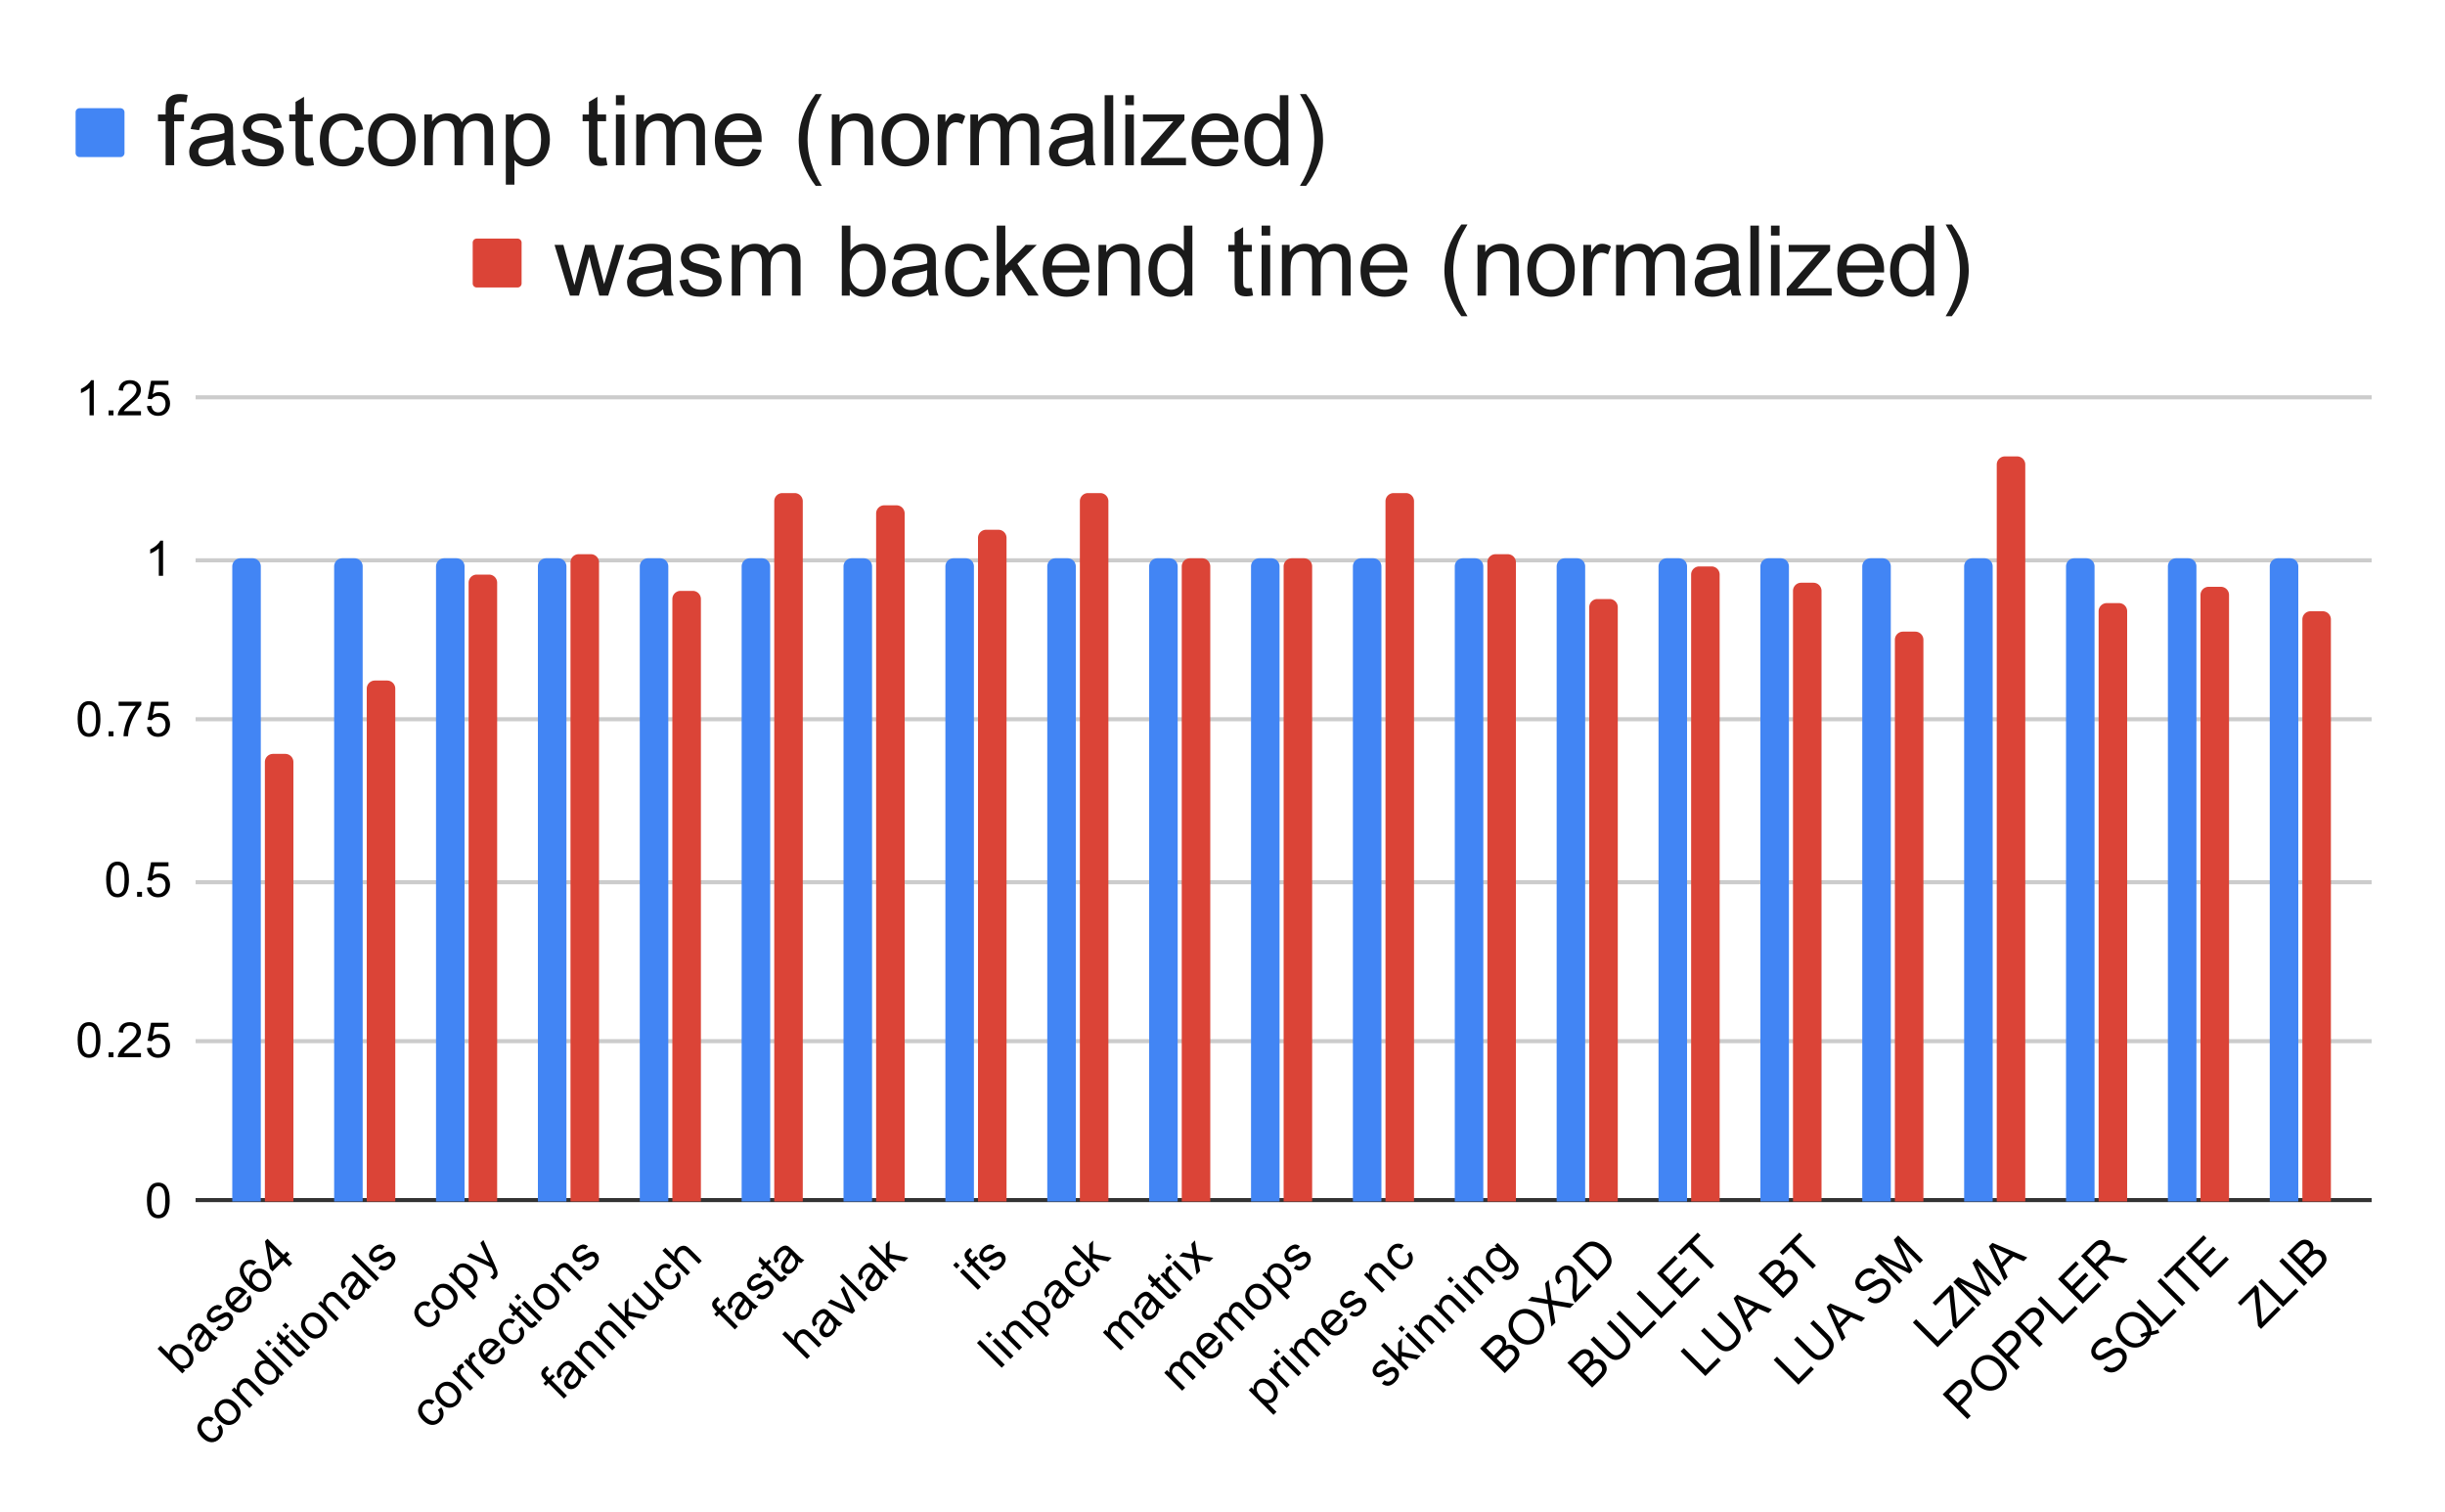 <svg fill="none" height="371" stroke-linecap="square" stroke-miterlimit="10" width="600" xmlns="http://www.w3.org/2000/svg" xmlns:xlink="http://www.w3.org/1999/xlink"><clipPath id="a"><path d="m48.55 97.917h532.9v196.913h-532.9z"/></clipPath><path d="m0 0h600v371h-600z" fill="#fff"/><path d="m48.5 294.5h533" stroke="#333" stroke-linecap="butt"/><path d="m48.5 255.5h533m-533-39h533m-533-40h533m-533-39h533m-533-40h533" stroke="#ccc" stroke-linecap="butt"/><path clip-path="url(#a)" d="m64 295h-7v-156a2 2 0 0 1 2-2h3a2 2 0 0 1 2 2z"/><path clip-path="url(#a)" d="m64 295h-7v-156a2 2 0 0 1 2-2h3a2 2 0 0 1 2 2z" fill="#4285f4"/><path clip-path="url(#a)" d="m89 295h-7v-156a2 2 0 0 1 2-2h3a2 2 0 0 1 2 2z"/><path clip-path="url(#a)" d="m89 295h-7v-156a2 2 0 0 1 2-2h3a2 2 0 0 1 2 2z" fill="#4285f4"/><path clip-path="url(#a)" d="m114 295h-7v-156a2 2 0 0 1 2-2h3a2 2 0 0 1 2 2z"/><path clip-path="url(#a)" d="m114 295h-7v-156a2 2 0 0 1 2-2h3a2 2 0 0 1 2 2z" fill="#4285f4"/><path clip-path="url(#a)" d="m139 295h-7v-156a2 2 0 0 1 2-2h3a2 2 0 0 1 2 2z"/><path clip-path="url(#a)" d="m139 295h-7v-156a2 2 0 0 1 2-2h3a2 2 0 0 1 2 2z" fill="#4285f4"/><path clip-path="url(#a)" d="m164 295h-7v-156a2 2 0 0 1 2-2h3a2 2 0 0 1 2 2z"/><path clip-path="url(#a)" d="m164 295h-7v-156a2 2 0 0 1 2-2h3a2 2 0 0 1 2 2z" fill="#4285f4"/><path clip-path="url(#a)" d="m189 295h-7v-156a2 2 0 0 1 2-2h3a2 2 0 0 1 2 2z"/><path clip-path="url(#a)" d="m189 295h-7v-156a2 2 0 0 1 2-2h3a2 2 0 0 1 2 2z" fill="#4285f4"/><path clip-path="url(#a)" d="m214 295h-7v-156a2 2 0 0 1 2-2h3a2 2 0 0 1 2 2z"/><path clip-path="url(#a)" d="m214 295h-7v-156a2 2 0 0 1 2-2h3a2 2 0 0 1 2 2z" fill="#4285f4"/><path clip-path="url(#a)" d="m239 295h-7v-156a2 2 0 0 1 2-2h3a2 2 0 0 1 2 2z"/><path clip-path="url(#a)" d="m239 295h-7v-156a2 2 0 0 1 2-2h3a2 2 0 0 1 2 2z" fill="#4285f4"/><path clip-path="url(#a)" d="m264 295h-7v-156a2 2 0 0 1 2-2h3a2 2 0 0 1 2 2z"/><path clip-path="url(#a)" d="m264 295h-7v-156a2 2 0 0 1 2-2h3a2 2 0 0 1 2 2z" fill="#4285f4"/><path clip-path="url(#a)" d="m289 295h-7v-156a2 2 0 0 1 2-2h3a2 2 0 0 1 2 2z"/><path clip-path="url(#a)" d="m289 295h-7v-156a2 2 0 0 1 2-2h3a2 2 0 0 1 2 2z" fill="#4285f4"/><path clip-path="url(#a)" d="m314 295h-7v-156a2 2 0 0 1 2-2h3a2 2 0 0 1 2 2z"/><path clip-path="url(#a)" d="m314 295h-7v-156a2 2 0 0 1 2-2h3a2 2 0 0 1 2 2z" fill="#4285f4"/><path clip-path="url(#a)" d="m339 295h-7v-156a2 2 0 0 1 2-2h3a2 2 0 0 1 2 2z"/><path clip-path="url(#a)" d="m339 295h-7v-156a2 2 0 0 1 2-2h3a2 2 0 0 1 2 2z" fill="#4285f4"/><path clip-path="url(#a)" d="m364 295h-7v-156a2 2 0 0 1 2-2h3a2 2 0 0 1 2 2z"/><path clip-path="url(#a)" d="m364 295h-7v-156a2 2 0 0 1 2-2h3a2 2 0 0 1 2 2z" fill="#4285f4"/><path clip-path="url(#a)" d="m389 295h-7v-156a2 2 0 0 1 2-2h3a2 2 0 0 1 2 2z"/><path clip-path="url(#a)" d="m389 295h-7v-156a2 2 0 0 1 2-2h3a2 2 0 0 1 2 2z" fill="#4285f4"/><path clip-path="url(#a)" d="m414 295h-7v-156a2 2 0 0 1 2-2h3a2 2 0 0 1 2 2z"/><path clip-path="url(#a)" d="m414 295h-7v-156a2 2 0 0 1 2-2h3a2 2 0 0 1 2 2z" fill="#4285f4"/><path clip-path="url(#a)" d="m439 295h-7v-156a2 2 0 0 1 2-2h3a2 2 0 0 1 2 2z"/><path clip-path="url(#a)" d="m439 295h-7v-156a2 2 0 0 1 2-2h3a2 2 0 0 1 2 2z" fill="#4285f4"/><path clip-path="url(#a)" d="m464 295h-7v-156a2 2 0 0 1 2-2h3a2 2 0 0 1 2 2z"/><path clip-path="url(#a)" d="m464 295h-7v-156a2 2 0 0 1 2-2h3a2 2 0 0 1 2 2z" fill="#4285f4"/><path clip-path="url(#a)" d="m489 295h-7v-156a2 2 0 0 1 2-2h3a2 2 0 0 1 2 2z"/><path clip-path="url(#a)" d="m489 295h-7v-156a2 2 0 0 1 2-2h3a2 2 0 0 1 2 2z" fill="#4285f4"/><path clip-path="url(#a)" d="m514 295h-7v-156a2 2 0 0 1 2-2h3a2 2 0 0 1 2 2z"/><path clip-path="url(#a)" d="m514 295h-7v-156a2 2 0 0 1 2-2h3a2 2 0 0 1 2 2z" fill="#4285f4"/><path clip-path="url(#a)" d="m539 295h-7v-156a2 2 0 0 1 2-2h3a2 2 0 0 1 2 2z"/><path clip-path="url(#a)" d="m539 295h-7v-156a2 2 0 0 1 2-2h3a2 2 0 0 1 2 2z" fill="#4285f4"/><path clip-path="url(#a)" d="m564 295h-7v-156a2 2 0 0 1 2-2h3a2 2 0 0 1 2 2z"/><path clip-path="url(#a)" d="m564 295h-7v-156a2 2 0 0 1 2-2h3a2 2 0 0 1 2 2z" fill="#4285f4"/><path clip-path="url(#a)" d="m72 295h-7v-108a2 2 0 0 1 2-2h3a2 2 0 0 1 2 2z"/><path clip-path="url(#a)" d="m72 295h-7v-108a2 2 0 0 1 2-2h3a2 2 0 0 1 2 2z" fill="#db4437"/><path clip-path="url(#a)" d="m97 295h-7v-126a2 2 0 0 1 2-2h3a2 2 0 0 1 2 2z"/><path clip-path="url(#a)" d="m97 295h-7v-126a2 2 0 0 1 2-2h3a2 2 0 0 1 2 2z" fill="#db4437"/><path clip-path="url(#a)" d="m122 295h-7v-152a2 2 0 0 1 2-2h3a2 2 0 0 1 2 2z"/><path clip-path="url(#a)" d="m122 295h-7v-152a2 2 0 0 1 2-2h3a2 2 0 0 1 2 2z" fill="#db4437"/><path clip-path="url(#a)" d="m147 295h-7v-157a2 2 0 0 1 2-2h3a2 2 0 0 1 2 2z"/><path clip-path="url(#a)" d="m147 295h-7v-157a2 2 0 0 1 2-2h3a2 2 0 0 1 2 2z" fill="#db4437"/><path clip-path="url(#a)" d="m172 295h-7v-148a2 2 0 0 1 2-2h3a2 2 0 0 1 2 2z"/><path clip-path="url(#a)" d="m172 295h-7v-148a2 2 0 0 1 2-2h3a2 2 0 0 1 2 2z" fill="#db4437"/><path clip-path="url(#a)" d="m197 295h-7v-172a2 2 0 0 1 2-2h3a2 2 0 0 1 2 2z"/><path clip-path="url(#a)" d="m197 295h-7v-172a2 2 0 0 1 2-2h3a2 2 0 0 1 2 2z" fill="#db4437"/><path clip-path="url(#a)" d="m222 295h-7v-169a2 2 0 0 1 2-2h3a2 2 0 0 1 2 2z"/><path clip-path="url(#a)" d="m222 295h-7v-169a2 2 0 0 1 2-2h3a2 2 0 0 1 2 2z" fill="#db4437"/><path clip-path="url(#a)" d="m247 295h-7v-163a2 2 0 0 1 2-2h3a2 2 0 0 1 2 2z"/><path clip-path="url(#a)" d="m247 295h-7v-163a2 2 0 0 1 2-2h3a2 2 0 0 1 2 2z" fill="#db4437"/><path clip-path="url(#a)" d="m272 295h-7v-172a2 2 0 0 1 2-2h3a2 2 0 0 1 2 2z"/><path clip-path="url(#a)" d="m272 295h-7v-172a2 2 0 0 1 2-2h3a2 2 0 0 1 2 2z" fill="#db4437"/><path clip-path="url(#a)" d="m297 295h-7v-156a2 2 0 0 1 2-2h3a2 2 0 0 1 2 2z"/><path clip-path="url(#a)" d="m297 295h-7v-156a2 2 0 0 1 2-2h3a2 2 0 0 1 2 2z" fill="#db4437"/><path clip-path="url(#a)" d="m322 295h-7v-156a2 2 0 0 1 2-2h3a2 2 0 0 1 2 2z"/><path clip-path="url(#a)" d="m322 295h-7v-156a2 2 0 0 1 2-2h3a2 2 0 0 1 2 2z" fill="#db4437"/><path clip-path="url(#a)" d="m347 295h-7v-172a2 2 0 0 1 2-2h3a2 2 0 0 1 2 2z"/><path clip-path="url(#a)" d="m347 295h-7v-172a2 2 0 0 1 2-2h3a2 2 0 0 1 2 2z" fill="#db4437"/><path clip-path="url(#a)" d="m372 295h-7v-157a2 2 0 0 1 2-2h3a2 2 0 0 1 2 2z"/><path clip-path="url(#a)" d="m372 295h-7v-157a2 2 0 0 1 2-2h3a2 2 0 0 1 2 2z" fill="#db4437"/><path clip-path="url(#a)" d="m397 295h-7v-146a2 2 0 0 1 2-2h3a2 2 0 0 1 2 2z"/><path clip-path="url(#a)" d="m397 295h-7v-146a2 2 0 0 1 2-2h3a2 2 0 0 1 2 2z" fill="#db4437"/><path clip-path="url(#a)" d="m422 295h-7v-154a2 2 0 0 1 2-2h3a2 2 0 0 1 2 2z"/><path clip-path="url(#a)" d="m422 295h-7v-154a2 2 0 0 1 2-2h3a2 2 0 0 1 2 2z" fill="#db4437"/><path clip-path="url(#a)" d="m447 295h-7v-150a2 2 0 0 1 2-2h3a2 2 0 0 1 2 2z"/><path clip-path="url(#a)" d="m447 295h-7v-150a2 2 0 0 1 2-2h3a2 2 0 0 1 2 2z" fill="#db4437"/><path clip-path="url(#a)" d="m472 295h-7v-138a2 2 0 0 1 2-2h3a2 2 0 0 1 2 2z"/><path clip-path="url(#a)" d="m472 295h-7v-138a2 2 0 0 1 2-2h3a2 2 0 0 1 2 2z" fill="#db4437"/><path clip-path="url(#a)" d="m497 295h-7v-181a2 2 0 0 1 2-2h3a2 2 0 0 1 2 2z"/><path clip-path="url(#a)" d="m497 295h-7v-181a2 2 0 0 1 2-2h3a2 2 0 0 1 2 2z" fill="#db4437"/><path clip-path="url(#a)" d="m522 295h-7v-145a2 2 0 0 1 2-2h3a2 2 0 0 1 2 2z"/><path clip-path="url(#a)" d="m522 295h-7v-145a2 2 0 0 1 2-2h3a2 2 0 0 1 2 2z" fill="#db4437"/><path clip-path="url(#a)" d="m547 295h-7v-149a2 2 0 0 1 2-2h3a2 2 0 0 1 2 2z"/><path clip-path="url(#a)" d="m547 295h-7v-149a2 2 0 0 1 2-2h3a2 2 0 0 1 2 2z" fill="#db4437"/><path clip-path="url(#a)" d="m572 295h-7v-143a2 2 0 0 1 2-2h3a2 2 0 0 1 2 2z"/><path clip-path="url(#a)" d="m572 295h-7v-143a2 2 0 0 1 2-2h3a2 2 0 0 1 2 2z" fill="#db4437"/><path d="m36.05 294.597q0-1.531.313-2.453.312-.938.921-1.438.625-.5 1.563-.5.687 0 1.203.281.531.282.875.813.344.516.531 1.266.188.75.188 2.03 0 1.516-.313 2.438-.297.922-.922 1.438-.609.5-1.562.5-1.235 0-1.953-.89-.844-1.063-.844-3.485zm1.078 0q0 2.11.5 2.812.5.703 1.219.703.734 0 1.219-.703.5-.703.5-2.812 0-2.125-.5-2.813-.485-.703-1.235-.703-.719 0-1.156.61-.547.78-.547 2.906zm-18.078-39.383q0-1.531.313-2.453.312-.938.921-1.438.625-.5 1.563-.5.687 0 1.203.282.531.28.875.812.344.516.531 1.266.188.75.188 2.03 0 1.517-.313 2.438-.297.922-.922 1.438-.609.5-1.562.5-1.235 0-1.953-.89-.844-1.063-.844-3.485zm1.078 0q0 2.11.5 2.812.5.704 1.219.704.734 0 1.219-.704.5-.703.5-2.812 0-2.125-.5-2.813-.485-.703-1.235-.703-.718 0-1.156.61-.547.78-.547 2.906zm6.516 4.234v-1.203h1.203v1.203zm7.953-1.015v1.015h-5.688q0-.375.125-.734.22-.578.688-1.14.484-.563 1.39-1.298 1.407-1.156 1.891-1.828.5-.672.5-1.265 0-.625-.453-1.047-.453-.438-1.172-.438-.765 0-1.219.453-.453.454-.468 1.266l-1.078-.11q.109-1.218.828-1.843.734-.64 1.968-.64 1.235 0 1.953.687.72.687.72 1.703 0 .516-.22 1.016-.203.484-.703 1.046-.484.547-1.609 1.5-.953.797-1.234 1.094-.266.281-.438.563zm1.453-1.235 1.11-.093q.124.812.562 1.218.453.407 1.094.407.75 0 1.28-.579.532-.578.532-1.515 0-.906-.516-1.422-.5-.531-1.328-.531-.5 0-.922.234-.406.234-.64.594l-.985-.125.829-4.406h4.28v1h-3.436l-.453 2.312q.766-.547 1.61-.547 1.125 0 1.89.781.781.782.781 2.016 0 1.156-.671 2.016-.829 1.03-2.25 1.03-1.172 0-1.922-.655-.735-.657-.844-1.735zm-10-41.367q0-1.531.313-2.453.312-.938.921-1.438.625-.5 1.563-.5.687 0 1.203.282.531.28.875.812.344.516.531 1.266.188.75.188 2.031 0 1.516-.313 2.438-.297.921-.922 1.437-.609.5-1.562.5-1.235 0-1.953-.89-.844-1.063-.844-3.485zm1.078 0q0 2.11.5 2.813.5.703 1.219.703.734 0 1.219-.703.5-.704.5-2.813 0-2.125-.5-2.812-.485-.704-1.235-.704-.718 0-1.156.61-.547.781-.547 2.906zm6.516 4.234v-1.203h1.203v1.203zm2.406-2.25 1.11-.093q.124.812.562 1.218.453.407 1.094.407.75 0 1.28-.578.532-.579.532-1.516 0-.906-.516-1.422-.5-.531-1.328-.531-.5 0-.922.234-.406.235-.64.594l-.985-.125.829-4.406h4.28v1h-3.436l-.453 2.312q.766-.547 1.61-.547 1.125 0 1.89.782.781.78.781 2.015 0 1.156-.671 2.016-.829 1.031-2.25 1.031-1.172 0-1.922-.656-.735-.656-.844-1.735zm-17-41.367q0-1.531.313-2.453.312-.938.921-1.438.625-.5 1.563-.5.687 0 1.203.282.531.281.875.812.344.516.531 1.266.188.75.188 2.031 0 1.516-.313 2.438-.297.921-.922 1.437-.609.5-1.562.5-1.235 0-1.953-.89-.844-1.063-.844-3.485zm1.078 0q0 2.11.5 2.813.5.703 1.219.703.734 0 1.219-.703.5-.704.5-2.813 0-2.125-.5-2.812-.485-.704-1.235-.704-.718 0-1.156.61-.547.781-.547 2.906zm6.516 4.234v-1.203h1.203v1.203zm2.469-7.468v-1.016h5.562v.828q-.813.875-1.625 2.328-.797 1.438-1.234 2.97-.328 1.077-.407 2.358h-1.093q.015-1.015.39-2.453.39-1.437 1.094-2.765.719-1.328 1.531-2.25h-4.219zm6.937 5.218 1.11-.093q.124.812.562 1.218.453.407 1.094.407.75 0 1.28-.578.532-.579.532-1.516 0-.906-.516-1.422-.5-.531-1.328-.531-.5 0-.922.234-.406.235-.64.594l-.985-.125.829-4.406h4.28v1h-3.436l-.453 2.312q.766-.547 1.61-.547 1.125 0 1.89.782.781.78.781 2.015 0 1.156-.671 2.016-.829 1.031-2.25 1.031-1.172 0-1.922-.656-.735-.656-.844-1.735zm3.969-37.132h-1.047v-6.72q-.39.36-1.016.735-.61.36-1.094.531v-1.015q.875-.422 1.532-1 .672-.594.953-1.156h.672zm-17-39.383h-1.047v-6.72q-.39.36-1.016.735-.61.36-1.093.532v-1.016q.875-.422 1.53-1 .673-.594.954-1.156h.672zm3.625 0v-1.203h1.203v1.203zm7.953-1.016v1.016h-5.688q0-.375.125-.735.22-.578.688-1.14.484-.563 1.39-1.297 1.407-1.156 1.891-1.828.5-.672.5-1.266 0-.625-.453-1.047-.453-.437-1.172-.437-.765 0-1.219.453-.453.453-.468 1.265l-1.078-.109q.109-1.219.828-1.844.734-.64 1.968-.64 1.235 0 1.953.687.72.688.72 1.703 0 .516-.22 1.016-.203.484-.703 1.047-.484.547-1.609 1.5-.953.797-1.234 1.094-.266.28-.438.562zm1.453-1.234 1.11-.094q.124.812.562 1.219.453.406 1.094.406.75 0 1.28-.578.532-.578.532-1.516 0-.906-.516-1.422-.5-.531-1.328-.531-.5 0-.922.234-.406.235-.64.594l-.985-.125.829-4.406h4.28v1h-3.436l-.453 2.312q.766-.546 1.61-.546 1.125 0 1.89.78.781.782.781 2.016 0 1.157-.671 2.016-.829 1.031-2.25 1.031-1.172 0-1.922-.656-.735-.656-.844-1.734zm9.383 236.685-.696.696-6.076-6.076.751-.752 2.165 2.166q-.11-1.06.62-1.79.408-.409.927-.597.52-.21 1.05-.143.541.055 1.094.342.552.288 1.027.763 1.127 1.127 1.182 2.309.056 1.182-.718 1.955-.784.785-1.878.575zm-2.242-2.22q.784.784 1.359.917.928.22 1.524-.376.486-.486.42-1.26-.055-.784-.906-1.635-.862-.862-1.613-.928-.751-.066-1.237.42-.487.486-.42 1.282.066.773.873 1.58zm8.838-5.458q-.066.773-.309 1.303-.232.52-.674.962-.73.729-1.47.762-.74.033-1.292-.52-.32-.32-.442-.729-.133-.42-.044-.817.077-.409.298-.785.144-.276.541-.784.796-.994 1.072-1.58l-.188-.188q-.464-.464-.861-.442-.53.044-1.094.608-.52.52-.586.961-.077.431.265 1.017l-.828.63q-.365-.564-.42-1.083-.055-.52.22-1.105.277-.586.84-1.15.564-.563 1.05-.784.486-.22.85-.188.366.034.741.277.221.154.718.651l.995.995q1.038 1.038 1.359 1.27.331.221.729.332l-.785.784q-.342-.121-.685-.397zm-1.734-1.602q-.243.574-.928 1.502-.398.53-.497.807-.111.265-.067.53.055.254.254.453.299.298.718.276.431-.033.862-.464.431-.43.575-.95.154-.53-.022-1.017-.133-.375-.619-.861zm2.74-.95.619-.84q.508.375 1.016.331.52-.055 1.039-.574.508-.509.552-.95.044-.465-.243-.752-.254-.254-.619-.177-.254.056-1.016.509-1.028.607-1.492.784-.464.155-.895.055-.43-.1-.762-.43-.287-.288-.409-.675-.121-.386-.055-.784.055-.298.265-.685.21-.387.564-.74.508-.509 1.05-.74.54-.255.982-.188.442.066.929.42l-.63.828q-.376-.287-.807-.232-.43.033-.873.475-.508.508-.552.906-.055.387.177.619.143.143.342.166.221.022.486-.089.155-.066.851-.475 1.017-.574 1.459-.751.441-.177.872-.1.431.078.818.464.376.376.486.928.11.53-.11 1.127-.232.586-.752 1.105-.862.862-1.668.962-.807.077-1.624-.498zm7.447-7.646.861-.685q.498.85.376 1.723-.122.873-.884 1.635-.961.962-2.132.94-1.16-.034-2.232-1.105-1.105-1.105-1.138-2.287-.044-1.194.862-2.1.884-.883 2.033-.84 1.16.034 2.254 1.128l.198.199-3.281 3.281q.773.685 1.525.707.74.011 1.292-.541.41-.409.487-.906.077-.52-.221-1.15zm-3.646 1.237 2.452-2.453q-.607-.519-1.116-.563-.795-.066-1.359.497-.519.52-.53 1.215 0 .685.553 1.304zm6.076-10.01-.685.796q-.541-.343-.917-.365-.63-.011-1.072.431-.353.354-.43.829-.078.607.21 1.314.287.685 1.182 1.602-.144-.674.044-1.26.199-.596.63-1.027.74-.74 1.812-.707 1.082.022 1.944.884.575.575.818 1.326.243.73.077 1.425-.177.685-.718 1.227-.94.939-2.21.84-1.27-.1-2.84-1.669-1.767-1.768-1.91-3.215-.133-1.26.828-2.22.718-.719 1.58-.763.862-.067 1.657.552zm-.42 5.657q.387.387.895.586.509.176.984.077.486-.11.817-.442.464-.464.431-1.182-.044-.73-.696-1.381-.63-.63-1.337-.652-.696-.033-1.204.475t-.497 1.226q.022.707.607 1.293zm8.475-4.54-1.459-1.46-2.63 2.63-.684-.685-1.16-6.706.607-.608 3.933 3.933.818-.817.685.685-.817.817 1.458 1.459-.751.751zm-2.144-2.144-2.729-2.73.829 4.63zm-15.533 41.554.83-.63q.629.872.563 1.8-.067.928-.785 1.647-.906.906-2.044.872-1.138-.055-2.243-1.16-.707-.707-1.005-1.47-.298-.784-.089-1.524.221-.751.796-1.326.707-.707 1.525-.795.817-.11 1.624.43l-.619.84q-.541-.342-1.027-.298-.498.033-.873.409-.564.563-.508 1.326.044.751.917 1.624.894.895 1.635.95.74.055 1.281-.486.442-.442.464-.994.034-.564-.442-1.216zm.509-1.68q-1.227-1.226-1.138-2.486.077-1.05.895-1.867.906-.906 2.077-.884 1.17 0 2.22 1.05.851.85 1.083 1.59.232.74.011 1.514-.22.751-.795 1.326-.917.917-2.077.906-1.16-.033-2.276-1.15zm.762-.762q.84.84 1.624.894.796.045 1.348-.508.564-.563.508-1.348-.055-.784-.917-1.646-.817-.817-1.613-.862-.784-.055-1.337.497-.552.553-.508 1.348.044.774.895 1.625zm6.662-2.265-4.397-4.398.663-.663.619.62q-.232-1.205.685-2.122.397-.398.872-.586.487-.199.884-.132.398.066.774.309.243.177.762.696l2.707 2.707-.74.74-2.674-2.674q-.464-.464-.773-.596-.31-.133-.663-.044-.365.077-.663.375-.475.475-.52 1.138-.044.641.796 1.48l2.409 2.41-.74.74zm7.8-7.8-.552-.553q.232 1.072-.574 1.878-.53.53-1.26.685-.74.144-1.502-.132-.763-.277-1.437-.95-.652-.653-.972-1.415-.32-.762-.155-1.48.155-.73.696-1.27.398-.399.873-.542.475-.144.94-.078l-2.177-2.176.74-.74 6.077 6.076-.696.696zm-4.551.154q.85.85 1.624.917.762.055 1.248-.43.486-.487.431-1.227-.055-.74-.873-1.558-.906-.906-1.68-.972-.761-.078-1.27.43-.497.498-.42 1.238.067.73.94 1.602zm1.436-7.469-.862-.862.751-.75.862.86zm5.215 5.215-4.398-4.397.752-.752 4.397 4.398zm3.082-4.408.763.541q-.254.387-.497.63-.41.409-.752.508-.353.088-.663-.022-.298-.122-.972-.796l-2.53-2.53-.541.542-.575-.575.541-.541-1.093-1.094.298-1.182 1.536 1.536.75-.752.575.575-.75.751 2.573 2.574q.32.32.442.376.133.044.277.011.143-.033.309-.199.133-.132.31-.353zm-4.054-5.05-.862-.861.751-.752.862.862-.751.752zm5.214 5.215-4.397-4.397.751-.751 4.398 4.397zm-.353-4.043q-1.226-1.227-1.138-2.486.077-1.05.895-1.867.906-.906 2.077-.884 1.171 0 2.22 1.05.851.85 1.083 1.59.232.74.012 1.514-.221.751-.796 1.326-.917.917-2.077.906-1.16-.033-2.276-1.15zm.762-.763q.84.84 1.624.895.796.044 1.348-.508.564-.563.509-1.348-.056-.784-.917-1.646-.818-.818-1.614-.862-.784-.055-1.336.497-.553.553-.509 1.348.045.774.895 1.624zm6.663-2.265-4.398-4.397.663-.663.619.619q-.232-1.204.685-2.121.398-.398.873-.586.486-.199.884-.133.397.067.773.31.243.177.762.696l2.707 2.707-.74.74-2.674-2.674q-.464-.464-.773-.596-.31-.133-.663-.045-.365.078-.663.376-.475.475-.52 1.138-.043.64.796 1.48l2.409 2.41-.74.74zm7.28-8.363q-.066.773-.309 1.303-.232.52-.674.962-.729.729-1.47.762-.74.033-1.292-.52-.32-.32-.442-.729-.132-.42-.044-.817.077-.409.298-.785.144-.276.542-.784.795-.994 1.071-1.58l-.188-.188q-.464-.464-.861-.442-.53.044-1.094.608-.52.52-.586.961-.077.431.265 1.017l-.828.63q-.365-.564-.42-1.083-.055-.52.221-1.105.276-.586.84-1.15.563-.563 1.05-.784.485-.22.85-.188.365.034.74.277.221.154.718.652l.995.994q1.038 1.038 1.359 1.27.331.221.729.332l-.784.784q-.343-.121-.685-.397zm-1.734-1.602q-.243.574-.928 1.502-.398.53-.497.807-.11.265-.067.53.056.254.254.453.299.298.719.276.43-.033.861-.464.431-.43.575-.95.155-.53-.022-1.016-.133-.376-.619-.862zm4.33.088-6.076-6.077.752-.751 6.076 6.077-.751.751zm.531-3.16.619-.84q.508.376 1.016.332.52-.055 1.039-.575.508-.508.552-.95.045-.464-.243-.751-.254-.254-.618-.177-.254.055-1.017.508-1.027.608-1.491.785-.464.154-.895.055-.431-.1-.763-.43-.287-.288-.408-.675-.122-.387-.056-.784.056-.299.265-.685.21-.387.564-.74.508-.509 1.05-.74.54-.255.983-.189.442.067.928.42l-.63.829q-.375-.287-.806-.232-.431.033-.873.475-.508.508-.553.906-.055.387.177.619.144.143.343.165.22.022.486-.088.154-.066.85-.475 1.017-.575 1.459-.751.442-.177.873-.1.43.077.817.464.376.376.487.928.11.53-.111 1.127-.232.586-.751 1.105-.862.862-1.669.961-.806.078-1.624-.497zm13.691 10.673.829-.63q.63.873.563 1.801-.066.928-.784 1.646-.906.906-2.044.873-1.138-.055-2.243-1.16-.707-.707-1.006-1.47-.298-.784-.088-1.524.22-.751.795-1.326.708-.707 1.525-.795.818-.11 1.624.43l-.618.84q-.542-.342-1.028-.298-.497.033-.873.409-.563.563-.508 1.326.044.75.917 1.624.895.895 1.635.95.74.055 1.282-.486.442-.442.464-.995.033-.563-.442-1.215zm.508-1.68q-1.226-1.226-1.138-2.485.077-1.05.895-1.868.906-.905 2.077-.883 1.171 0 2.221 1.05.85.85 1.083 1.59.232.74.01 1.514-.22.751-.795 1.326-.917.917-2.077.906-1.16-.034-2.276-1.15zm.763-.762q.84.84 1.624.895.795.044 1.348-.508.563-.564.508-1.348-.055-.784-.917-1.646-.818-.818-1.613-.862-.785-.055-1.337.497-.553.553-.508 1.348.044.773.895 1.624zm8.352-.574-6.088-6.088.674-.674.564.564q-.088-.575.044-1.04.144-.474.575-.905.563-.564 1.281-.707.718-.144 1.459.177.751.309 1.38.939.675.674.973 1.458.31.774.133 1.525-.177.751-.685 1.26-.376.375-.83.519-.463.132-.883.088l2.143 2.143-.74.74zm-3.193-4.541q.85.85 1.602.917.74.055 1.227-.431.497-.497.43-1.27-.066-.774-.95-1.658-.84-.84-1.59-.906-.763-.077-1.25.409-.474.475-.397 1.281.077.807.928 1.658zm8.11-.376-.785-.608q.31-.176.498-.364.243-.243.298-.475.077-.232.033-.475-.055-.188-.331-.796-.045-.066-.11-.243l-6.089-2.729.807-.806 3.458 1.624q.663.31 1.348.707-.387-.652-.696-1.315l-1.624-3.502.74-.74 2.806 6.142q.442.995.575 1.415.177.574.077 1.005-.077.43-.43.784-.21.21-.575.376zm-13.622 31.975.83-.63q.629.873.563 1.8-.067.929-.785 1.647-.906.906-2.044.873-1.138-.055-2.243-1.16-.707-.707-1.005-1.47-.298-.784-.088-1.524.22-.752.795-1.326.707-.707 1.525-.796.817-.11 1.624.431l-.619.84q-.541-.343-1.027-.298-.498.033-.873.408-.564.564-.508 1.326.044.751.917 1.624.894.895 1.635.95.74.056 1.281-.486.442-.442.464-.994.034-.563-.442-1.215zm.509-1.68q-1.227-1.226-1.138-2.486.077-1.05.895-1.867.906-.906 2.077-.884 1.17 0 2.22 1.05.851.85 1.083 1.59.232.741.011 1.514-.22.752-.795 1.326-.917.917-2.077.906-1.16-.033-2.276-1.149zm.762-.762q.84.84 1.624.895.796.044 1.348-.508.564-.564.508-1.348-.055-.785-.917-1.647-.817-.817-1.613-.861-.784-.056-1.337.497-.552.552-.508 1.348.044.773.895 1.624zm6.651-2.254-4.397-4.397.674-.674.663.663q-.21-.719-.144-1.072.066-.376.332-.64.375-.377.994-.531l.442.95q-.442.11-.707.376-.254.254-.298.607-.045.332.143.674.265.53.73.995l2.309 2.309-.74.74zm2.829-2.828-4.398-4.398.674-.674.663.663q-.21-.718-.143-1.072.066-.375.331-.64.376-.376.994-.53l.442.95q-.442.11-.707.375-.254.254-.298.608-.044.331.144.674.265.53.729.994l2.309 2.31zm4.43-7.26.862-.684q.497.85.376 1.723-.122.873-.884 1.635-.962.962-2.133.94-1.16-.034-2.231-1.105-1.105-1.105-1.138-2.287-.045-1.194.861-2.1.884-.883 2.033-.84 1.16.034 2.254 1.128l.199.199-3.281 3.281q.773.685 1.524.707.74.011 1.293-.541.409-.41.486-.906.077-.52-.22-1.15zm-3.646 1.238 2.453-2.453q-.608-.519-1.116-.563-.795-.066-1.359.497-.52.52-.53 1.215 0 .685.552 1.304zm8.264-6.253.83-.63q.629.873.563 1.8-.067.929-.785 1.647-.906.906-2.044.873-1.138-.055-2.243-1.16-.707-.707-1.005-1.47-.298-.784-.089-1.524.221-.752.796-1.326.707-.707 1.525-.796.817-.11 1.624.431l-.619.84q-.541-.343-1.027-.298-.498.033-.873.408-.564.564-.508 1.326.044.751.917 1.624.894.895 1.635.95.74.056 1.281-.486.442-.442.464-.994.034-.564-.442-1.215zm3.945-2.044.762.541q-.254.387-.497.63-.409.409-.751.508-.354.088-.663-.022-.299-.122-.973-.796l-2.53-2.53-.541.542-.575-.575.542-.541-1.094-1.094.298-1.182 1.536 1.536.751-.752.575.575-.751.751 2.574 2.574q.32.32.442.376.132.044.276.011.144-.033.31-.199.132-.132.309-.353zm-4.055-5.05-.862-.861.751-.752.862.862zm5.215 5.215-4.397-4.397.75-.751 4.398 4.397zm-.354-4.043q-1.226-1.227-1.138-2.486.078-1.05.895-1.868.906-.905 2.077-.883 1.172 0 2.221 1.05.85.85 1.083 1.59.232.74.011 1.514-.221.751-.796 1.326-.917.917-2.077.906-1.16-.034-2.276-1.15zm.763-.763q.84.84 1.624.895.795.044 1.348-.508.563-.564.508-1.348-.055-.784-.917-1.646-.818-.818-1.613-.862-.785-.055-1.337.497-.552.553-.508 1.348.044.774.895 1.624zm6.662-2.265-4.397-4.397.663-.663.618.619q-.232-1.205.685-2.122.398-.397.873-.585.486-.199.884-.133.398.067.773.31.243.176.763.696l2.707 2.707-.74.74-2.674-2.674q-.464-.464-.774-.596-.31-.133-.663-.045-.364.078-.663.376-.475.475-.519 1.138-.044.64.796 1.48l2.408 2.409zm3.337-5.966.618-.84q.509.376 1.017.332.52-.055 1.038-.575.509-.508.553-.95.044-.464-.243-.751-.254-.254-.619-.177-.254.055-1.016.508-1.028.608-1.492.785-.464.154-.895.055-.43-.1-.762-.43-.288-.288-.41-.675-.12-.387-.054-.784.055-.299.265-.685.21-.387.563-.74.509-.509 1.05-.74.541-.255.983-.189.442.067.928.42l-.63.829q-.375-.287-.806-.232-.43.033-.873.475-.508.508-.552.906-.055.387.177.619.143.143.342.165.221.022.486-.088.155-.066.85-.475 1.017-.575 1.46-.751.441-.177.872-.1.431.077.818.464.375.376.486.928.11.53-.11 1.127-.233.586-.752 1.105-.862.862-1.668.961-.807.078-1.624-.497zm-4.363 31.952-3.823-3.822-.663.663-.574-.575.663-.663-.475-.475q-.442-.442-.575-.73-.188-.408-.1-.85.1-.453.586-.939.32-.32.774-.619l.53.752q-.265.198-.475.408-.343.343-.343.63.011.276.41.674l.408.409.862-.862.574.575-.862.861 3.823 3.823zm4.276-5.358q-.067.773-.31 1.304-.232.519-.674.96-.729.73-1.469.763-.74.033-1.293-.519-.32-.32-.442-.73-.132-.42-.044-.817.078-.409.298-.784.144-.277.542-.785.795-.994 1.072-1.58l-.188-.188q-.464-.464-.862-.441-.53.044-1.094.607-.52.52-.585.961-.078.431.265 1.017l-.829.63q-.364-.564-.42-1.083-.055-.52.221-1.105.276-.586.84-1.149.563-.563 1.05-.784.486-.221.85-.188.365.033.74.276.221.155.719.652l.994.994q1.039 1.039 1.359 1.27.331.222.73.332l-.785.785q-.343-.122-.685-.398zm-1.735-1.602q-.243.574-.928 1.502-.398.53-.497.807-.11.265-.066.53.055.254.254.453.298.299.718.277.43-.034.862-.464.43-.431.574-.95.155-.531-.022-1.017-.133-.376-.619-.862zm4.353.066-4.397-4.397.663-.663.619.619q-.232-1.205.685-2.122.397-.397.872-.585.487-.2.884-.133.398.066.774.31.243.176.762.696l2.707 2.707-.74.74-2.674-2.674q-.464-.464-.773-.597-.31-.132-.663-.044-.365.078-.663.376-.475.475-.52 1.138-.044.64.796 1.48l2.409 2.409-.74.74zm4.95-4.95-4.397-4.397.663-.663.618.619q-.232-1.204.685-2.121.398-.398.873-.586.486-.199.884-.133.398.067.773.31.244.177.763.696l2.707 2.707-.74.74-2.674-2.674q-.464-.464-.774-.596-.31-.133-.663-.045-.364.078-.663.376-.475.475-.519 1.138-.044.64.796 1.48l2.408 2.41-.74.74zm4.95-4.95-6.077-6.076.751-.751 3.47 3.469-.034-3.547.973-.972-.067 3.315 4.63.917-.917.917-3.713-.796-.01 1.028 1.745 1.745-.751.752zm7.126-7.126-.652-.651q.232 1.27-.652 2.154-.386.387-.872.586-.487.176-.873.121-.398-.066-.796-.331-.254-.166-.74-.652l-2.718-2.718.751-.751 2.442 2.441q.575.575.829.74.353.221.751.177.398-.066.74-.409.332-.331.453-.784.122-.475-.055-.895-.166-.43-.73-.994l-2.353-2.354.74-.74 4.398 4.397zm3.326-6.551.828-.63q.63.873.564 1.8-.066.929-.785 1.647-.906.906-2.044.873-1.138-.055-2.242-1.16-.708-.707-1.006-1.47-.298-.784-.088-1.524.22-.752.795-1.326.707-.707 1.525-.796.817-.11 1.624.431l-.619.84q-.541-.343-1.027-.298-.497.033-.873.408-.564.564-.508 1.326.044.751.917 1.624.895.895 1.635.95.74.056 1.282-.486.442-.442.464-.994.033-.564-.442-1.215zm2.983.243-6.077-6.077.74-.74 2.177 2.176q-.077-1.116.718-1.911.497-.497 1.05-.652.552-.177 1.05.011.485.177 1.137.829l2.785 2.784-.74.74-2.785-2.784q-.563-.564-1.06-.575-.498-.01-.94.431-.331.332-.453.807-.121.453.044.884.166.409.685.928l2.409 2.408-.74.74zm11.702 13.258-3.823-3.823-.663.663-.575-.575.663-.662-.475-.476q-.442-.441-.574-.729-.188-.409-.1-.85.1-.453.586-.94.32-.32.773-.618l.53.751q-.265.199-.474.409-.343.342-.343.63.011.276.409.674l.409.408.861-.861.575.574-.862.862 3.823 3.823zm4.275-5.359q-.066.774-.309 1.304-.232.52-.674.961-.729.73-1.47.763-.74.033-1.292-.52-.32-.32-.442-.729-.132-.42-.044-.817.077-.41.298-.785.144-.276.542-.784.795-.995 1.071-1.58l-.188-.188q-.464-.464-.861-.442-.53.044-1.094.608-.52.519-.586.96-.077.432.266 1.017l-.83.63q-.364-.563-.419-1.083-.055-.519.221-1.104.276-.586.84-1.15.563-.563 1.05-.784.485-.221.85-.188t.74.276q.221.155.718.652l.995.995q1.038 1.038 1.359 1.27.331.221.729.332l-.784.784q-.343-.121-.686-.398zm-1.734-1.602q-.243.575-.928 1.503-.398.53-.497.806-.11.266-.067.53.056.255.254.454.299.298.719.276.43-.033.861-.464.431-.43.575-.95.155-.53-.022-1.017-.133-.375-.619-.861zm2.74-.95.619-.84q.508.376 1.016.332.52-.055 1.039-.575.508-.508.552-.95.044-.464-.243-.751-.254-.254-.619-.177-.254.055-1.016.508-1.028.608-1.492.785-.464.154-.895.055-.43-.1-.762-.43-.287-.288-.409-.675-.121-.386-.055-.784.055-.299.265-.685.21-.387.564-.74.508-.509 1.05-.74.54-.255.983-.189.441.067.928.42l-.63.829q-.376-.287-.807-.232-.43.033-.873.475-.508.508-.552.906-.055.387.177.619.143.143.342.165.221.023.486-.088.155-.066.851-.475 1.017-.575 1.459-.751.442-.177.872-.1.431.078.818.464.376.376.486.928.11.53-.11 1.127-.232.586-.752 1.105-.861.862-1.668.961-.806.078-1.624-.497zm6.817-5.513.762.541q-.254.387-.497.63-.409.409-.751.508-.354.089-.663-.022-.298-.121-.972-.795l-2.53-2.53-.542.541-.574-.575.54-.54-1.093-1.095.298-1.182 1.536 1.536.751-.751.575.574-.751.751 2.574 2.575q.32.32.442.375.133.045.276.011.144-.033.31-.199.132-.132.309-.353zm3.491-3.248q-.066.773-.31 1.303-.231.52-.673.962-.73.729-1.47.762-.74.033-1.292-.52-.32-.32-.442-.729-.133-.42-.044-.817.077-.409.298-.785.144-.276.541-.784.796-.994 1.072-1.58l-.188-.188q-.464-.464-.862-.442-.53.044-1.093.608-.52.52-.586.961-.077.431.265 1.017l-.828.63q-.365-.564-.42-1.083-.056-.52.22-1.105.277-.586.84-1.15.564-.563 1.05-.784.486-.22.85-.188.365.034.741.277.22.154.718.652l.995.994q1.038 1.038 1.358 1.27.332.221.73.332l-.785.784q-.342-.121-.685-.397zm-1.734-1.602q-.243.574-.928 1.502-.398.53-.498.807-.11.265-.066.53.055.254.254.453.298.298.718.276.431-.033.862-.464.431-.43.575-.95.154-.53-.022-1.016-.133-.376-.62-.862zm3.857 25.522-6.077-6.077.74-.74 2.177 2.176q-.077-1.116.718-1.911.498-.497 1.05-.652.552-.177 1.05.011.486.177 1.138.829l2.784 2.784-.74.74-2.785-2.784q-.563-.563-1.06-.574-.498-.012-.94.43-.33.332-.452.807-.122.453.044.884.165.409.685.928l2.408 2.409zm7.281-8.364q-.066.773-.31 1.304-.231.519-.673.96-.73.73-1.47.763-.74.033-1.292-.519-.32-.32-.442-.73-.133-.419-.045-.817.078-.409.299-.784.143-.276.541-.785.796-.994 1.072-1.58l-.188-.187q-.464-.464-.862-.442-.53.044-1.094.607-.519.52-.585.962-.077.43.265 1.016l-.829.63q-.364-.564-.42-1.083-.055-.52.222-1.105.276-.585.84-1.149.563-.563 1.049-.784.486-.221.85-.188.365.033.74.276.222.155.719.652l.994.994q1.039 1.039 1.36 1.27.33.222.729.332l-.785.785q-.342-.122-.685-.398zm-1.735-1.602q-.243.575-.928 1.503-.397.53-.497.806-.11.265-.066.53.055.255.254.453.298.299.718.277.431-.034.862-.464.43-.431.574-.95.155-.53-.022-1.017-.132-.376-.618-.862zm5.569-1.15-6.066-2.728.785-.785 3.58 1.68q.574.287 1.16.608-.244-.442-.553-1.105l-1.701-3.668.762-.763 2.729 6.066-.696.696zm3.005-3.004-6.077-6.077.752-.751 6.076 6.076-.75.752zm4.475-5.558q-.067.774-.31 1.304-.232.52-.674.961-.729.73-1.469.763-.74.033-1.293-.52-.32-.32-.442-.729-.132-.42-.044-.817.078-.41.298-.785.144-.276.542-.784.795-.995 1.072-1.58l-.188-.188q-.464-.464-.862-.442-.53.044-1.094.608-.52.519-.585.96-.078.432.265 1.017l-.829.63q-.364-.563-.42-1.083-.055-.519.221-1.105.276-.585.84-1.149.563-.563 1.05-.784.486-.221.85-.188.365.033.74.276.222.155.719.652l.994.995q1.039 1.038 1.359 1.27.331.221.73.332l-.785.784q-.343-.121-.685-.398zm-1.735-1.602q-.243.575-.928 1.503-.398.53-.497.806-.11.266-.066.53.055.255.254.454.298.298.718.276.43-.033.862-.464.43-.431.574-.95.155-.53-.022-1.017-.133-.375-.619-.862zm4.353.067-6.076-6.077.75-.751 3.47 3.469-.033-3.547.972-.972-.066 3.315 4.63.917-.918.917-3.712-.796-.011 1.028 1.746 1.745zm15.502-.973-.86-.861.75-.752.862.862-.751.751zm5.216 5.215-4.398-4.397.752-.751 4.397 4.397zm2.298-2.298-3.823-3.823-.663.663-.574-.574.663-.663-.476-.475q-.441-.442-.574-.73-.188-.408-.1-.85.1-.453.586-.94.32-.32.774-.618l.53.751q-.265.2-.475.409-.343.343-.343.63.011.276.409.674l.409.409.862-.862.574.574-.862.862 3.823 3.823zm.331-2.96.62-.84q.507.375 1.016.33.519-.054 1.038-.574.508-.508.553-.95.044-.464-.244-.751-.254-.254-.618-.177-.254.055-1.017.508-1.027.608-1.491.785-.464.154-.895.055-.431-.1-.763-.43-.287-.288-.408-.675-.122-.387-.056-.784.056-.299.266-.685.21-.387.563-.74.508-.509 1.05-.74.541-.255.983-.189.442.067.928.42l-.63.829q-.375-.287-.806-.232-.431.033-.873.475-.508.508-.553.906-.055.387.177.619.144.143.343.165.22.022.486-.088.155-.066.85-.475 1.017-.575 1.46-.751.441-.177.872-.1.43.077.817.464.376.376.487.928.11.53-.11 1.127-.233.586-.752 1.105-.862.862-1.668.961-.807.078-1.625-.497zm3.217 24.372-6.077-6.077.752-.75 6.076 6.076zm-3.071-7.358-.862-.862.751-.751.862.862-.751.75zm5.214 5.215-4.397-4.398.751-.75 4.398 4.396zm2.122-2.122-4.398-4.397.663-.663.62.619q-.233-1.204.684-2.121.398-.398.873-.586.486-.199.884-.133.398.067.773.31.243.177.763.696l2.706 2.707-.74.74-2.674-2.674q-.464-.464-.773-.596-.31-.133-.663-.045-.364.078-.663.376-.475.475-.52 1.138-.043.64.796 1.48l2.409 2.41-.74.74zm6.64-3.259-6.088-6.088.674-.674.564.564q-.089-.575.044-1.039.143-.475.574-.906.564-.563 1.282-.707.718-.143 1.458.177.752.31 1.381.94.674.673.973 1.458.31.773.132 1.524-.176.752-.685 1.26-.375.375-.828.519-.464.133-.884.088l2.143 2.144zm-3.193-4.54q.85.85 1.602.916.74.055 1.226-.43.498-.498.431-1.271-.066-.774-.95-1.658-.84-.84-1.59-.906-.763-.077-1.25.41-.475.474-.397 1.28.077.807.928 1.658zm8.784-5.514q-.067.773-.31 1.304-.232.519-.674.96-.729.73-1.47.763-.74.033-1.292-.519-.32-.32-.442-.73-.132-.42-.044-.817.077-.409.298-.784.144-.277.542-.785.795-.994 1.071-1.58l-.188-.188q-.464-.464-.861-.441-.53.044-1.094.607-.52.52-.586.961-.077.431.265 1.017l-.828.63q-.365-.564-.42-1.083-.055-.52.22-1.105.277-.585.84-1.149.564-.563 1.05-.784.486-.221.851-.188t.74.276q.221.155.718.652l.995.994q1.038 1.039 1.359 1.27.331.222.729.332l-.784.785q-.343-.122-.685-.398zm-1.735-1.602q-.243.574-.928 1.502-.398.53-.497.807-.11.265-.067.53.056.255.254.453.299.299.719.277.43-.034.861-.464.431-.431.575-.95.155-.531-.022-1.017-.133-.376-.619-.862zm5.613-4.42.828-.63q.63.874.564 1.802-.067.928-.785 1.646-.906.906-2.044.873-1.138-.056-2.243-1.16-.707-.708-1.005-1.47-.298-.784-.088-1.525.22-.75.795-1.325.707-.707 1.525-.796.817-.11 1.624.431l-.619.84q-.541-.343-1.027-.299-.498.034-.873.41-.564.563-.508 1.325.044.751.917 1.624.895.895 1.635.95.74.056 1.281-.486.442-.442.464-.994.034-.564-.441-1.216zm2.983.244-6.077-6.077.751-.751 3.47 3.469-.034-3.547.973-.972-.067 3.315 4.63.917-.917.917-3.713-.796-.01 1.028 1.745 1.745zm5.868 19.091-4.397-4.397.663-.663.618.619q-.121-.541.033-1.072.144-.541.586-.983.486-.486.994-.597.52-.121 1.006.122-.232-1.293.596-2.122.663-.662 1.37-.64.707 0 1.47.762l3.016 3.016-.74.74-2.773-2.773q-.442-.442-.718-.563-.266-.133-.575-.066-.31.066-.575.331-.464.464-.464 1.083.012.607.697 1.292l2.552 2.553-.752.751-2.861-2.862q-.497-.497-.928-.552-.431-.077-.84.331-.32.32-.42.752-.1.43.1.873.199.442.795 1.038l2.287 2.287zm9.402-10.485q-.066.774-.31 1.304-.231.52-.673.961-.73.73-1.47.763-.74.033-1.292-.52-.32-.32-.442-.729-.133-.42-.044-.817.077-.41.298-.785.144-.276.541-.784.796-.995 1.072-1.58l-.188-.188q-.464-.464-.862-.442-.53.044-1.093.608-.52.519-.586.96-.077.432.265 1.017l-.828.63q-.365-.563-.42-1.083-.055-.519.22-1.104.277-.586.84-1.15.564-.563 1.05-.784.486-.221.85-.188.365.033.741.276.221.155.718.652l.995.995q1.038 1.038 1.358 1.27.332.221.73.332l-.785.784q-.342-.121-.685-.398zm-1.734-1.602q-.243.575-.928 1.503-.398.53-.498.806-.11.266-.066.53.055.255.254.454.299.298.718.276.431-.033.862-.464.431-.43.575-.95.154-.53-.022-1.017-.133-.375-.62-.861zm5.314-2.22.762.541q-.254.387-.497.63-.409.408-.751.508-.354.088-.663-.022-.298-.122-.972-.796l-2.53-2.53-.542.542-.574-.575.541-.541-1.094-1.094.299-1.182 1.535 1.535.752-.75.574.574-.751.751 2.574 2.574q.32.32.442.376.133.044.276.011.144-.033.31-.199.132-.132.309-.353zm1.149.176-4.397-4.397.674-.674.663.663q-.21-.718-.144-1.072.066-.375.331-.64.376-.376.995-.53l.442.95q-.442.11-.707.375-.254.254-.299.608-.044.331.144.674.265.53.73.994l2.308 2.31-.74.74zm-2.375-8.054-.862-.862.751-.751.862.862-.751.75zm5.215 5.215-4.398-4.397.752-.752 4.397 4.398-.751.75zm1.624-1.624-.685-3.89-3.591-.63.928-.927 1.701.353q.487.11.807.188-.1-.453-.155-.817l-.298-1.78.895-.894.541 3.59 3.967.697-.906.906-2.276-.464-.608-.122.575 2.895zm-3.534 28.494-4.398-4.397.663-.663.619.618q-.122-.541.033-1.071.144-.542.586-.984.486-.486.994-.596.52-.122 1.005.121-.232-1.292.597-2.121.663-.663 1.37-.64.707 0 1.47.761l3.016 3.017-.74.74-2.774-2.773q-.442-.442-.718-.564-.265-.132-.574-.066-.31.066-.575.332-.464.464-.464 1.082.011.608.696 1.293l2.552 2.552-.75.752-2.862-2.862q-.498-.497-.929-.553-.43-.077-.84.332-.32.32-.42.751-.099.431.1.873.2.442.796 1.039l2.287 2.287zm8.662-11.49.861-.686q.498.851.376 1.724-.121.873-.884 1.635-.961.961-2.132.94-1.16-.034-2.232-1.106-1.105-1.104-1.138-2.287-.044-1.193.862-2.099.884-.884 2.033-.84 1.16.034 2.254 1.127l.199.2-3.282 3.28q.774.686 1.525.708.74.01 1.293-.542.408-.408.486-.906.077-.519-.221-1.149zm-3.646 1.237 2.452-2.453q-.607-.52-1.115-.563-.796-.067-1.36.497-.519.52-.53 1.215 0 .685.553 1.304zm7.004-1.768-4.397-4.397.663-.663.619.619q-.122-.542.033-1.072.144-.541.585-.983.487-.487.995-.597.52-.122 1.005.121-.232-1.292.597-2.12.663-.664 1.37-.642.707 0 1.47.763l3.016 3.016-.74.74-2.774-2.773q-.442-.442-.718-.563-.265-.133-.575-.067-.309.067-.574.332-.464.464-.464 1.082.011.608.696 1.293l2.552 2.552-.751.752-2.862-2.862q-.497-.497-.928-.552-.43-.078-.84.331-.32.32-.42.751-.099.431.1.873t.796 1.039l2.287 2.287-.74.74zm4.597-8.993q-1.227-1.227-1.138-2.486.077-1.05.895-1.868.906-.905 2.077-.883 1.17 0 2.22 1.05.851.85 1.083 1.59.232.74.011 1.514-.22.751-.795 1.326-.917.917-2.077.906-1.16-.034-2.276-1.15zm.762-.763q.84.84 1.624.895.796.044 1.348-.508.564-.564.508-1.348-.055-.784-.917-1.646-.817-.818-1.613-.862-.784-.055-1.337.497-.552.553-.508 1.348.044.774.895 1.624zm8.353-.574-6.088-6.088.674-.674.563.564q-.088-.575.045-1.04.143-.474.574-.905.564-.564 1.282-.707.718-.144 1.458.177.751.309 1.381.939.674.674.972 1.458.31.774.133 1.525-.177.751-.685 1.26-.376.375-.829.519-.464.132-.883.088l2.143 2.143-.74.74zm-3.193-4.541q.85.85 1.602.917.74.055 1.226-.431.497-.497.431-1.27-.066-.774-.95-1.658-.84-.84-1.591-.906-.763-.077-1.249.409-.475.475-.397 1.281.077.807.928 1.658zm4.839-3.116.619-.84q.508.376 1.016.332.52-.055 1.039-.575.508-.508.552-.95.044-.464-.243-.751-.254-.254-.619-.177-.254.055-1.016.508-1.028.608-1.492.785-.464.154-.895.055-.43-.1-.762-.43-.287-.288-.409-.675-.121-.387-.055-.784.055-.299.265-.685.21-.387.564-.74.508-.509 1.05-.74.54-.255.983-.189.441.067.928.42l-.63.829q-.376-.287-.807-.232-.43.033-.873.475-.508.508-.552.906-.055.387.177.619.143.143.342.165.221.022.486-.088.155-.066.851-.475 1.017-.575 1.459-.751.442-.177.872-.1.431.077.818.464.376.376.486.928.11.53-.11 1.127-.232.586-.752 1.105-.861.862-1.668.961-.806.078-1.624-.497zm-4.97 35.941-6.088-6.088.674-.674.563.564q-.088-.575.044-1.039.144-.475.575-.906.563-.563 1.282-.707.718-.144 1.458.177.751.31 1.381.939.674.674.972 1.458.31.774.133 1.525-.177.751-.685 1.26-.376.375-.829.519-.464.133-.884.088l2.144 2.144zm-3.193-4.54q.85.85 1.602.916.74.055 1.226-.43.497-.498.43-1.271-.065-.774-.95-1.658-.839-.84-1.59-.906-.763-.077-1.249.41-.475.474-.397 1.28.077.807.928 1.658zm6.44-2.09-4.396-4.396.674-.674.662.663q-.21-.719-.143-1.072.066-.376.331-.641.376-.376.995-.53l.442.95q-.442.11-.708.375-.254.255-.298.608-.044.332.144.674.265.53.729.994l2.31 2.31-.741.74zm-2.375-8.054-.861-.861.75-.752.863.862zm5.215 5.215-4.397-4.397.751-.751 4.398 4.397zm2.122-2.12-4.398-4.398.663-.663.619.619q-.122-.542.033-1.072.144-.542.586-.983.486-.487.994-.597.52-.122 1.005.121-.232-1.292.597-2.12.663-.664 1.37-.642.707 0 1.47.763l3.016 3.016-.74.74-2.774-2.773q-.442-.442-.718-.563-.265-.133-.574-.067-.31.067-.575.332-.464.464-.464 1.082.011.608.696 1.293l2.552 2.552-.75.752-2.862-2.862q-.498-.497-.929-.552-.43-.078-.84.331-.32.32-.42.751-.099.431.1.873.2.442.796 1.039l2.287 2.287-.74.74zm8.662-11.491.861-.685q.498.85.376 1.723-.121.873-.884 1.635-.961.962-2.132.94-1.16-.034-2.232-1.105-1.105-1.105-1.138-2.287-.044-1.194.862-2.1.884-.884 2.033-.84 1.16.034 2.254 1.128l.199.198-3.282 3.282q.774.685 1.525.707.74.011 1.293-.541.408-.41.486-.906.077-.52-.221-1.15zm-3.646 1.237 2.452-2.453q-.607-.519-1.115-.563-.796-.066-1.36.497-.519.52-.53 1.215 0 .685.553 1.304zm5.391-2.784.62-.84q.507.376 1.016.332.519-.056 1.038-.575.508-.508.553-.95.044-.464-.243-.751-.255-.255-.62-.177-.253.055-1.016.508-1.027.608-1.491.784-.464.155-.895.056-.431-.1-.763-.431-.287-.287-.408-.674-.122-.387-.056-.785.056-.298.266-.685.21-.386.563-.74.508-.508 1.05-.74.541-.254.983-.188.442.066.928.42l-.63.829q-.375-.288-.806-.232-.431.033-.873.475-.508.508-.552.906-.056.386.176.618.144.144.343.166.22.022.486-.088.155-.067.85-.475 1.017-.575 1.46-.752.441-.176.872-.1.43.078.817.465.376.376.487.928.11.53-.11 1.127-.233.585-.752 1.105-.862.862-1.668.961-.807.077-1.625-.497zm7.977-5.348-4.397-4.397.663-.663.619.619q-.232-1.205.685-2.122.398-.397.873-.585.486-.199.883-.133.398.067.774.31.243.176.762.696l2.707 2.707-.74.74-2.674-2.674q-.464-.464-.773-.596-.31-.133-.663-.045-.365.078-.663.376-.475.475-.52 1.138-.044.64.796 1.48l2.409 2.409-.74.74zm6.21-9.435.828-.63q.63.873.564 1.801-.066.928-.785 1.646-.906.906-2.044.873-1.138-.055-2.242-1.16-.708-.707-1.006-1.47-.298-.784-.088-1.524.22-.751.795-1.326.707-.707 1.525-.796.818-.11 1.624.431l-.619.84q-.541-.342-1.027-.298-.497.033-.873.409-.563.563-.508 1.325.044.752.917 1.625.895.894 1.635.95.74.055 1.282-.486.442-.442.464-.995.033-.563-.442-1.215zm-6.197 31.753.619-.84q.508.376 1.016.332.52-.055 1.039-.574.508-.509.552-.95.044-.465-.243-.752-.254-.254-.619-.177-.254.056-1.016.509-1.028.607-1.492.784-.464.155-.895.055-.43-.1-.762-.43-.287-.288-.409-.675-.121-.386-.055-.784.055-.298.265-.685.21-.387.564-.74.508-.509 1.05-.74.54-.255.983-.188.442.066.928.42l-.63.828q-.376-.287-.807-.232-.43.033-.872.475-.509.508-.553.906-.055.387.177.619.144.144.342.166.221.022.487-.089.154-.066.85-.475 1.017-.574 1.459-.751.442-.177.873-.1.43.078.817.464.376.376.486.928.11.53-.11 1.127-.232.586-.752 1.105-.861.862-1.668.962-.806.077-1.624-.498zm5.856-3.226-6.077-6.077.751-.75 3.47 3.468-.034-3.546.973-.972-.067 3.314 4.63.917-.917.917-3.713-.795-.01 1.027 1.745 1.746zm-.973-9.457-.861-.862.751-.751.862.861zm5.215 5.215-4.397-4.398.751-.751 4.398 4.397zm2.122-2.122-4.398-4.397.663-.663.619.619q-.232-1.205.685-2.122.398-.397.873-.585.486-.2.884-.133t.773.31q.243.176.763.696l2.706 2.707-.74.74-2.674-2.674q-.464-.464-.773-.597-.31-.132-.663-.044-.365.078-.663.376-.475.475-.52 1.138-.043.64.796 1.48l2.409 2.409zm4.95-4.95-4.398-4.397.663-.663.619.619q-.232-1.204.685-2.121.398-.398.873-.586.486-.199.884-.133.397.067.773.31.243.177.762.696l2.707 2.707-.74.74-2.674-2.674q-.464-.464-.773-.596-.31-.133-.663-.045-.365.078-.663.376-.475.475-.52 1.138-.044.64.796 1.48l2.409 2.41-.74.74zm-.266-10.164-.861-.862.75-.751.863.862-.752.75zm5.215 5.215-4.397-4.398.751-.75 4.398 4.396zm2.122-2.122-4.398-4.397.663-.663.619.619q-.232-1.204.685-2.121.398-.398.873-.586.486-.199.884-.133.397.067.773.31.243.177.762.696l2.707 2.707-.74.74-2.674-2.674q-.464-.464-.773-.596-.31-.133-.663-.045-.365.078-.663.376-.475.475-.52 1.138-.043.64.796 1.48l2.409 2.41-.74.74zm5.17-4.441.84-.619q.376.287.74.232.486-.066.961-.541.52-.52.586-1.006.077-.497-.188-.96-.166-.3-.906-1.017.089 1.06-.64 1.79-.907.906-2.056.75-1.16-.165-2.066-1.07-.63-.63-.939-1.382-.31-.773-.166-1.491.144-.719.73-1.304.784-.785 1.922-.663l-.53-.53.685-.685 3.8 3.8q1.028 1.028 1.249 1.669.22.64.011 1.336-.199.708-.862 1.37-.784.785-1.624.918-.84.132-1.547-.597zm-2.022-3.26q.862.862 1.602.918.74.055 1.26-.464.52-.52.464-1.26-.044-.751-.884-1.59-.806-.808-1.58-.852-.762-.055-1.27.453-.498.497-.442 1.26.055.74.85 1.536zm2.775 26.738-6.077-6.077 2.287-2.287q.696-.696 1.304-.928.608-.232 1.227-.077.618.132 1.038.552.387.387.52.94.132.552-.089 1.193.718-.387 1.403-.277.685.089 1.216.62.42.419.618.971.188.542.122 1.006-.067.464-.376.972-.298.497-.873 1.072zm-2.718-4.331 1.315-1.315q.53-.53.696-.828.22-.398.166-.763-.067-.375-.387-.696-.298-.298-.674-.386-.376-.089-.73.11-.353.177-1.005.829l-1.215 1.215zm2.806 2.806 1.514-1.513q.387-.387.508-.575.243-.331.31-.619.066-.309-.033-.651-.1-.343-.387-.63-.343-.343-.774-.42-.42-.088-.828.122-.409.21-.995.795l-1.403 1.403zm2.398-6.883q-1.514-1.514-1.558-3.17-.044-1.68 1.238-2.962.85-.85 1.933-1.116 1.072-.276 2.144.089 1.071.364 1.988 1.281.917.917 1.27 2.022.354 1.105.045 2.166-.298 1.05-1.094 1.845-.862.862-1.944 1.127-1.094.254-2.155-.1-1.06-.375-1.867-1.182zm.84-.817q1.105 1.104 2.32 1.149 1.226.033 2.121-.862.906-.906.862-2.122-.055-1.226-1.237-2.408-.74-.74-1.547-1.039-.796-.31-1.58-.121-.796.177-1.392.773-.851.85-.884 2.055-.033 1.204 1.337 2.575zm8.11-2.21-.818-5.524-4.972-.84.95-.95 2.663.453q.828.143 1.237.265-.121-.542-.21-1.182l-.397-2.829.872-.873.73 4.994 5.513.917-.995.995-3.69-.641q-.32-.055-.674-.144.133.53.166.74l.597 3.647-.973.972zm9.18-10.618.719.718-4.022 4.022q-.265-.265-.43-.608-.255-.563-.321-1.292-.055-.74.066-1.9.177-1.813.044-2.63-.121-.829-.541-1.249-.442-.442-1.06-.42-.63.011-1.139.52-.541.541-.541 1.182 0 .64.563 1.226l-.84.685q-.784-.939-.717-1.889.066-.972.939-1.845t1.867-.895q.994-.022 1.712.696.365.365.564.873.199.486.243 1.237.044.73-.077 2.199-.11 1.237-.1 1.646.011.387.089.707l2.983-2.983zm2.045-.607-6.077-6.077 2.1-2.1q.706-.707 1.17-.994.641-.398 1.315-.453.895-.077 1.768.332.873.386 1.68 1.193.695.696 1.06 1.392.376.685.475 1.293.1.607-.011 1.116-.1.497-.409 1.027-.32.52-.873 1.072zm.088-1.525 1.293-1.293q.607-.608.84-1.06.231-.454.22-.862.011-.564-.32-1.205-.32-.651-1.005-1.337-.95-.95-1.78-1.138-.828-.21-1.447.056-.453.21-1.16.917l-1.281 1.281 4.64 4.64zm-1.325 27.721-6.076-6.077 2.287-2.287q.696-.696 1.304-.928.607-.232 1.226-.078.619.133 1.039.553.386.387.52.939.132.552-.09 1.193.719-.387 1.404-.276.685.088 1.215.619.42.42.619.972.188.541.121 1.005-.066.464-.375.973-.299.497-.873 1.071l-2.32 2.32zm-2.717-4.331 1.315-1.315q.53-.53.696-.829.22-.398.165-.762-.066-.376-.386-.696-.299-.299-.674-.387-.376-.088-.73.11-.353.177-1.005.83l-1.215 1.214zm2.806 2.806 1.514-1.514q.387-.386.508-.574.243-.332.31-.619.066-.31-.034-.652t-.386-.63q-.343-.342-.774-.42-.42-.088-.829.122-.408.21-.994.796l-1.403 1.403zm3.514-14.23.806-.807 3.514 3.513q.917.917 1.248 1.669.32.74.122 1.624-.21.873-1.083 1.745-.85.851-1.69 1.116-.84.243-1.625-.077-.795-.332-1.756-1.293l-3.514-3.513.807-.807 3.502 3.503q.796.795 1.315 1.027.53.221 1.094.078.563-.166 1.082-.685.884-.884.862-1.658-.033-.784-1.182-1.933l-3.502-3.503zm8.419 3.734-6.077-6.077.806-.806 5.359 5.358 2.994-2.994.718.718-3.8 3.8zm4.95-4.95-6.077-6.077.806-.806 5.359 5.358 2.994-2.994.718.718zm5.004-5.005-6.076-6.077 4.386-4.386.718.718-3.58 3.58 1.856 1.856 3.36-3.359.717.718-3.358 3.36 2.066 2.065 3.723-3.723.718.718zm7.182-7.182-5.359-5.358-2 2-.718-.718 4.818-4.818.718.719-2.011 2.01 5.358 5.359zm-1.368 26.33-6.077-6.078.806-.806 5.359 5.358 2.994-2.994.718.718-3.8 3.801zm2.894-15.049.807-.807 3.513 3.514q.917.917 1.249 1.668.32.74.121 1.624-.21.873-1.083 1.746-.85.85-1.69 1.116-.84.243-1.624-.077-.796-.332-1.757-1.293l-3.513-3.513.806-.807 3.503 3.502q.795.796 1.314 1.028.53.22 1.094.077.564-.166 1.083-.685.884-.884.862-1.657-.034-.785-1.183-1.934zm7.79 4.364-3.746-8.408.862-.862 8.562 3.591-.906.906-2.563-1.127-2.53 2.53 1.171 2.52zm-.741-4.253 2.055-2.055-2.31-1.05q-1.06-.464-1.69-.829.465.707.83 1.492zm9.148-4.155-6.076-6.076 2.287-2.287q.696-.697 1.303-.929.608-.232 1.227-.077.618.133 1.038.553.387.386.52.939.132.552-.089 1.193.718-.387 1.403-.276.685.088 1.216.618.42.42.618.973.188.541.122 1.005-.066.464-.376.972-.298.498-.873 1.072zm-2.718-4.33 1.315-1.316q.53-.53.696-.828.221-.398.166-.763-.066-.375-.387-.696-.298-.298-.674-.386-.375-.089-.729.11-.354.177-1.005.829l-1.216 1.215 1.834 1.834zm2.807 2.806 1.513-1.514q.387-.387.509-.575.243-.331.309-.618.066-.31-.033-.652-.1-.343-.387-.63-.343-.342-.773-.42-.42-.088-.829.122t-.994.795l-1.404 1.403zm7.148-5.713-5.359-5.358-2 2-.717-.718 4.817-4.818.718.719-2.011 2.01 5.359 5.359zm-3.49 28.45-6.076-6.076.806-.807 5.359 5.359 2.994-2.994.718.718-3.8 3.8zm2.895-15.048.806-.806 3.514 3.513q.917.917 1.248 1.669.32.74.122 1.624-.21.873-1.083 1.745-.85.851-1.69 1.116-.84.243-1.624-.077-.796-.332-1.757-1.293l-3.514-3.513.807-.807 3.502 3.503q.796.795 1.315 1.027.53.221 1.094.078.563-.166 1.083-.685.884-.884.862-1.658-.034-.784-1.183-1.933zm7.79 4.365-3.746-8.408.862-.862 8.562 3.59-.906.907-2.563-1.127-2.53 2.53 1.17 2.519-.85.85zm-.741-4.254 2.055-2.055-2.31-1.05q-1.06-.464-1.69-.828.464.707.829 1.491zm6.96-5.878.686-.818q.519.41 1.005.498.486.088 1.083-.133.596-.243 1.116-.762.453-.453.674-.94.21-.497.143-.894-.066-.42-.342-.696-.288-.288-.663-.332-.387-.055-.906.177-.354.155-1.392.795-1.028.63-1.536.785-.674.21-1.215.088-.553-.132-.973-.552-.453-.453-.596-1.105-.144-.674.154-1.37.299-.718.906-1.326.674-.674 1.415-.972.729-.31 1.436-.155.696.144 1.248.652l-.718.829q-.64-.509-1.292-.431-.652.055-1.348.751-.73.73-.796 1.326-.066.596.31.972.33.332.773.31.442-.023 1.635-.774 1.204-.762 1.735-.961.784-.276 1.414-.155.619.11 1.116.608.486.486.64 1.193.144.696-.132 1.459-.287.75-.94 1.403-.828.828-1.623 1.16-.796.31-1.602.143-.796-.176-1.414-.773zm7.856-3.944-6.077-6.077 1.216-1.215 5.734 2.861q.806.409 1.193.619-.232-.431-.652-1.293l-2.773-5.69 1.083-1.082 6.077 6.076-.774.774-5.082-5.083 3.314 6.85-.729.73-6.927-3.414 5.17 5.17zm9.392 15.567-6.076-6.077.807-.806 5.358 5.358 2.994-2.994.719.718-3.801 3.801zm4.498-4.497-.752-.751-.773-7.005q-.077-.74-.089-1.348l-3.391 3.392-.719-.718 4.354-4.353.718.718.795 7.624.066.795 3.878-3.878.719.718zm5.413-5.413-6.076-6.077 1.215-1.215 5.734 2.861q.807.409 1.193.619-.232-.431-.651-1.293l-2.774-5.69 1.083-1.083 6.077 6.077-.774.773-5.082-5.082 3.315 6.85-.73.73-6.927-3.415 5.17 5.171zm6.43-6.43-3.745-8.409.862-.861 8.563 3.59-.906.906-2.564-1.127-2.53 2.53 1.171 2.52-.85.85zm-.74-4.254 2.055-2.055-2.309-1.05q-1.06-.464-1.69-.829.464.707.828 1.492zm-8.285 38.239-6.076-6.077 2.298-2.298q.596-.597.972-.862.53-.376 1.039-.464.519-.1 1.071.1.564.187 1.017.64.773.774.817 1.812.045 1.017-1.248 2.31l-1.558 1.557 2.475 2.475zm-2.375-3.989 1.569-1.569q.784-.784.817-1.392.034-.63-.497-1.16-.375-.376-.84-.442-.463-.088-.861.133-.265.154-.807.696l-1.558 1.558zm4.828-4.386q-1.513-1.514-1.558-3.171-.044-1.68 1.238-2.961.85-.85 1.933-1.116 1.072-.276 2.144.088 1.071.365 1.988 1.282t1.271 2.022q.354 1.105.044 2.165-.298 1.05-1.094 1.846-.861.861-1.944 1.126-1.094.255-2.155-.099-1.06-.376-1.867-1.182zm.84-.818q1.105 1.105 2.32 1.15 1.227.032 2.121-.863.906-.906.862-2.12-.055-1.227-1.237-2.41-.74-.74-1.547-1.038-.796-.31-1.58-.122-.795.177-1.392.774-.85.85-.884 2.055-.033 1.204 1.337 2.574zm8.728-2.828-6.076-6.077 2.298-2.298q.596-.597.972-.862.53-.375 1.038-.464.52-.1 1.072.1.564.187 1.017.64.773.774.817 1.812.044 1.017-1.248 2.31l-1.558 1.557 2.475 2.475zm-2.375-3.989 1.569-1.569q.784-.784.817-1.392.033-.63-.497-1.16-.376-.375-.84-.442-.464-.088-.861.133-.266.154-.807.696l-1.558 1.558zm8.032-1.668-6.077-6.077 2.298-2.298q.597-.596.973-.862.53-.375 1.038-.464.52-.1 1.072.1.563.188 1.017.64.773.774.817 1.813.044 1.016-1.248 2.309l-1.558 1.558 2.475 2.474zm-2.375-3.989 1.569-1.568q.784-.785.817-1.393.033-.63-.497-1.16-.376-.375-.84-.442-.464-.088-.862.133-.265.155-.806.696l-1.558 1.558zm7.999-1.635-6.077-6.076.807-.807 5.358 5.359 2.994-2.995.719.719zm5.005-5.005-6.077-6.076 4.386-4.387.719.718-3.58 3.58 1.856 1.856 3.359-3.358.718.718-3.359 3.358 2.066 2.067 3.724-3.724.718.718zm5.646-5.646-6.077-6.076 2.696-2.696q.817-.818 1.403-1.072.586-.254 1.26-.088.662.155 1.16.652.651.652.673 1.513.023.862-.729 1.856.475-.165.785-.187.674-.033 1.47.143l2.717.597-1.016 1.016-2.055-.464q-.906-.199-1.426-.254-.508-.066-.806.011-.298.056-.542.188-.154.11-.464.42l-.939.94 2.696 2.695zm-2.586-4.198 1.735-1.735q.541-.541.74-.96.199-.443.11-.84-.088-.42-.386-.719-.431-.43-1.028-.386-.585.033-1.26.707l-1.922 1.922zm1.979 25.854.685-.818q.52.409 1.006.497.486.089 1.083-.132.596-.243 1.116-.763.453-.453.673-.939.21-.497.144-.895-.066-.42-.342-.696-.288-.287-.663-.331-.387-.056-.906.176-.354.155-1.392.796-1.028.63-1.536.784-.674.21-1.215.089-.553-.133-.973-.553-.453-.453-.596-1.104-.144-.674.154-1.37.299-.719.906-1.326.674-.674 1.414-.973.73-.309 1.437-.154.696.143 1.248.652l-.718.828q-.64-.508-1.293-.43-.651.055-1.347.75-.73.73-.796 1.326-.066.597.31.973.33.331.773.31.442-.023 1.635-.774 1.204-.763 1.735-.962.784-.276 1.414-.154.619.11 1.116.607.486.487.64 1.194.144.696-.132 1.458-.287.751-.94 1.403-.828.829-1.623 1.16-.796.31-1.602.144-.796-.177-1.415-.773zm11.833-9.226q.95-.177 1.591-.464l.332.796q-.895.408-2.055.552-.298 1.05-1.116 1.867-.829.829-1.9 1.105-1.061.265-2.144-.088-1.082-.354-1.989-1.26-.894-.895-1.27-2t-.088-2.165q.287-1.06 1.115-1.89.84-.84 1.923-1.104 1.083-.288 2.154.077 1.072.365 1.978 1.27.751.752 1.116 1.58.376.818.354 1.724zm-2.795.74q.895-.497 1.735-.563.055-1.36-1.238-2.652-.74-.74-1.546-1.038-.807-.299-1.591-.11-.785.165-1.381.761-.906.906-.884 2.122.022 1.193 1.248 2.42 1.182 1.182 2.409 1.237 1.215.044 2.132-.873.43-.43.64-.972-.618.132-1.137.453zm5.17-1.812-6.076-6.076.807-.807 5.358 5.359 2.994-2.995.719.719-3.801 3.8zm5.127-5.126-6.076-6.077.795-.795 6.077 6.076zm3.525-3.525-5.359-5.358-2 2-.718-.719 4.818-4.817.718.718-2.011 2.011 5.358 5.359zm3.425-3.425-6.077-6.076 4.386-4.387.719.718-3.58 3.58 1.856 1.856 3.359-3.358.718.718-3.359 3.359 2.066 2.066 3.724-3.724.718.718zm12.431 12.529-.751-.751-.774-7.005q-.077-.74-.088-1.348l-3.392 3.392-.718-.718 4.353-4.353.718.718.796 7.624.066.795 3.878-3.878.718.718zm5.403-5.402-6.077-6.077.807-.807 5.358 5.359 2.994-2.994.719.718-3.801 3.8zm5.126-5.127-6.076-6.077.795-.795 6.077 6.077zm1.945-1.944-6.077-6.077 2.287-2.287q.696-.696 1.304-.928.608-.232 1.226-.078.62.133 1.039.553.387.386.52.939.132.552-.09 1.193.719-.387 1.404-.276.685.088 1.215.619.42.42.62.972.187.541.12 1.005-.066.464-.375.973-.298.497-.873 1.071l-2.32 2.32zm-2.718-4.332 1.315-1.314q.53-.53.696-.829.22-.398.166-.762-.067-.376-.387-.696-.298-.299-.674-.387-.376-.088-.73.11-.353.177-1.005.83l-1.215 1.214zm2.806 2.807 1.514-1.514q.387-.387.508-.574.243-.332.31-.62.066-.308-.034-.65-.099-.343-.386-.63-.343-.343-.774-.42-.42-.089-.828.121-.41.21-.995.796l-1.403 1.403z" fill="#000"/><path d="m18.55 27.55a1 1 0 0 1 1-1h10a1 1 0 0 1 1 1v10a1 1 0 0 1 -1 1h-10a1 1 0 0 1 -1-1z" fill="#4285f4"/><path d="m40.644 40.55v-10.812h-1.875v-1.641h1.875v-1.313q0-1.265.218-1.875.297-.812 1.063-1.312.781-.516 2.156-.516.89 0 1.969.203l-.313 1.844q-.656-.125-1.25-.125-.953 0-1.359.422-.39.406-.39 1.531v1.14h2.421v1.642h-2.422v10.812zm14.61-1.531q-1.173.984-2.267 1.406-1.078.406-2.312.406-2.047 0-3.156-1-1.094-1-1.094-2.562 0-.922.406-1.672.422-.75 1.094-1.203.672-.469 1.516-.703.625-.157 1.875-.313 2.562-.312 3.765-.734.016-.422.016-.547 0-1.281-.61-1.813-.796-.718-2.39-.718-1.5 0-2.203.53-.703.517-1.047 1.845l-2.063-.282q.282-1.328.922-2.14.64-.813 1.86-1.25 1.218-.453 2.828-.453 1.593 0 2.593.375t1.47.953q.468.562.655 1.437.094.532.094 1.938v2.812q0 2.938.14 3.719.142.781.532 1.5h-2.203q-.328-.656-.422-1.531zm-.174-4.719q-1.156.469-3.453.797-1.297.187-1.844.422-.53.234-.828.687-.281.453-.281 1 0 .844.625 1.406.64.563 1.875.563 1.219 0 2.172-.531.953-.532 1.39-1.453.344-.72.344-2.11zm4.203 2.531 2.094-.328q.172 1.25.969 1.922.812.672 2.25.672 1.453 0 2.156-.594.703-.594.703-1.39 0-.72-.625-1.126-.422-.28-2.156-.718-2.313-.578-3.219-1-.89-.438-1.36-1.188-.452-.765-.452-1.672 0-.828.375-1.53.39-.72 1.047-1.188.484-.36 1.328-.61.86-.265 1.828-.265 1.469 0 2.578.422 1.11.421 1.625 1.156.531.719.734 1.922l-2.062.28q-.14-.968-.813-1.5-.672-.546-1.906-.546-1.453 0-2.078.484-.625.485-.625 1.125 0 .407.266.735.25.343.812.562.313.125 1.86.547 2.234.594 3.109.984.89.375 1.39 1.11.516.719.516 1.797 0 1.047-.625 1.984-.61.938-1.766 1.453-1.156.5-2.624.5-2.422 0-3.704-1-1.265-1.015-1.625-3zm17.453 1.828.313 1.86q-.89.203-1.594.203-1.156 0-1.797-.36-.625-.375-.89-.968-.25-.594-.25-2.485v-7.171h-1.547v-1.641h1.547v-3.078l2.093-1.266v4.344h2.126v1.64h-2.126v7.282q0 .906.11 1.172.125.25.375.406.25.14.719.14.343 0 .921-.078zm10.516-2.672 2.078.266q-.344 2.156-1.75 3.375-1.39 1.203-3.437 1.203-2.547 0-4.11-1.672-1.547-1.672-1.547-4.78 0-2.017.672-3.532.672-1.516 2.032-2.266 1.359-.765 2.968-.765 2.032 0 3.313 1.03 1.297 1.032 1.656 2.907l-2.047.328q-.297-1.265-1.047-1.89-.734-.641-1.797-.641-1.593 0-2.593 1.156-.985 1.14-.985 3.61 0 2.5.953 3.64.97 1.14 2.516 1.14 1.234 0 2.063-.765.843-.765 1.062-2.344zm3.094-1.656q0-3.469 1.922-5.125 1.61-1.39 3.922-1.39 2.562 0 4.187 1.687 1.625 1.688 1.625 4.64 0 2.407-.719 3.782-.718 1.375-2.093 2.14-1.375.766-3 .766-2.625 0-4.235-1.672-1.61-1.687-1.61-4.828zm2.172 0q0 2.39 1.031 3.578 1.047 1.188 2.64 1.188 1.563 0 2.61-1.188 1.047-1.203 1.047-3.656 0-2.312-1.063-3.5-1.047-1.187-2.593-1.187-1.594 0-2.641 1.187-1.031 1.188-1.031 3.578zm11.61 6.219v-12.453h1.89v1.75q.593-.906 1.562-1.469.969-.562 2.219-.562 1.375 0 2.25.578.89.578 1.266 1.61 1.468-2.188 3.843-2.188 1.844 0 2.844 1.03 1 1.032 1 3.157v8.547h-2.11v-7.844q0-1.265-.202-1.812-.204-.563-.75-.906-.532-.344-1.25-.344-1.313 0-2.188.875-.86.875-.86 2.797v7.234h-2.109v-8.094q0-1.406-.515-2.11-.516-.702-1.688-.702-.89 0-1.656.469-.75.468-1.094 1.375-.344.906-.344 2.609v6.453h-2.109zm20 4.766v-17.22h1.921v1.626q.688-.953 1.531-1.422.86-.484 2.078-.484 1.594 0 2.813.828 1.219.812 1.844 2.312.625 1.5.625 3.281 0 1.907-.688 3.438-.687 1.531-2 2.344-1.297.812-2.734.812-1.063 0-1.907-.437-.828-.453-1.374-1.14v6.062h-2.11zm1.921-10.922q0 2.406.969 3.562.968 1.14 2.36 1.14 1.405 0 2.405-1.187 1-1.187 1-3.687 0-2.375-.984-3.563-.969-1.187-2.328-1.187-1.36 0-2.39 1.265-1.032 1.25-1.032 3.657zm22.688 4.265.312 1.86q-.89.203-1.594.203-1.156 0-1.797-.36-.625-.375-.89-.968-.25-.594-.25-2.485v-7.171h-1.547v-1.641h1.547v-3.078l2.094-1.266v4.344h2.125v1.64h-2.125v7.282q0 .906.109 1.172.125.25.375.406.25.14.719.14.343 0 .922-.078zm2.406-12.859v-2.438h2.11v2.438zm0 14.75v-12.453h2.11v12.453zm4.984 0v-12.453h1.89v1.75q.595-.906 1.563-1.469.969-.562 2.219-.562 1.375 0 2.25.578.89.578 1.266 1.61 1.468-2.188 3.843-2.188 1.844 0 2.844 1.03 1 1.032 1 3.157v8.547h-2.11v-7.844q0-1.265-.202-1.812-.203-.563-.75-.906-.532-.344-1.25-.344-1.313 0-2.188.875-.86.875-.86 2.797v7.234h-2.109v-8.094q0-1.406-.515-2.11-.516-.702-1.688-.702-.89 0-1.656.469-.75.468-1.094 1.375-.343.906-.343 2.609v6.453zm28.531-4.016 2.172.282q-.515 1.906-1.906 2.968-1.39 1.047-3.563 1.047-2.734 0-4.343-1.672-1.594-1.687-1.594-4.734 0-3.14 1.61-4.875 1.624-1.734 4.203-1.734 2.5 0 4.078 1.703 1.593 1.703 1.593 4.781 0 .188-.015.563h-9.281q.109 2.046 1.156 3.14 1.047 1.094 2.61 1.094 1.155 0 1.968-.61.828-.609 1.312-1.953zm-6.937-3.406h6.953q-.14-1.562-.797-2.36-1-1.218-2.61-1.218-1.452 0-2.452.984-.985.97-1.094 2.594zm22.437 12.469q-1.734-2.203-2.953-5.156-1.203-2.954-1.203-6.11 0-2.797.906-5.344 1.047-2.968 3.25-5.906h1.516q-1.422 2.438-1.875 3.469-.719 1.625-1.125 3.375-.5 2.203-.5 4.406 0 5.64 3.5 11.266zm3.97-5.047v-12.453h1.905v1.781q1.375-2.062 3.954-2.062 1.125 0 2.062.406.953.406 1.422 1.062.469.657.656 1.563.125.578.125 2.047v7.656h-2.11v-7.578q0-1.281-.25-1.922-.25-.64-.874-1.016-.625-.39-1.469-.39-1.344 0-2.328.86-.984.858-.984 3.25v6.796h-2.11zm12.218-6.219q0-3.469 1.922-5.125 1.61-1.39 3.922-1.39 2.562 0 4.187 1.687 1.625 1.688 1.625 4.64 0 2.407-.719 3.782-.718 1.375-2.093 2.14-1.375.766-3 .766-2.625 0-4.235-1.672-1.61-1.687-1.61-4.828zm2.172 0q0 2.39 1.031 3.578 1.047 1.188 2.64 1.188 1.563 0 2.61-1.188 1.047-1.203 1.047-3.656 0-2.312-1.063-3.5-1.046-1.187-2.593-1.187-1.594 0-2.641 1.187-1.031 1.188-1.031 3.578zm11.594 6.219v-12.453h1.89v1.89q.735-1.328 1.344-1.75.625-.421 1.36-.421 1.062 0 2.171.687l-.734 1.953q-.766-.453-1.547-.453-.688 0-1.25.422-.547.406-.781 1.14-.344 1.126-.344 2.47v6.515h-2.11zm8.015 0v-12.453h1.89v1.75q.595-.906 1.563-1.469.969-.562 2.219-.562 1.375 0 2.25.578.89.578 1.266 1.61 1.468-2.188 3.843-2.188 1.844 0 2.844 1.03 1 1.032 1 3.157v8.547h-2.11v-7.844q0-1.265-.202-1.812-.203-.563-.75-.906-.532-.344-1.25-.344-1.313 0-2.188.875-.86.875-.86 2.797v7.234h-2.109v-8.094q0-1.406-.515-2.11-.516-.702-1.688-.702-.89 0-1.656.469-.75.468-1.094 1.375-.343.906-.343 2.609v6.453zm28.125-1.531q-1.172.984-2.265 1.406-1.079.406-2.313.406-2.047 0-3.156-1-1.094-1-1.094-2.562 0-.922.406-1.672.422-.75 1.094-1.203.672-.469 1.516-.703.625-.157 1.875-.313 2.562-.312 3.765-.734.016-.422.016-.547 0-1.281-.61-1.813-.796-.718-2.39-.718-1.5 0-2.203.53-.703.517-1.047 1.845l-2.063-.282q.282-1.328.922-2.14.64-.813 1.86-1.25 1.218-.453 2.828-.453 1.594 0 2.594.375 1 .375 1.468.953.469.562.656 1.437.094.532.094 1.938v2.812q0 2.938.14 3.719.142.781.532 1.5h-2.203q-.328-.656-.422-1.531zm-.172-4.719q-1.156.469-3.453.797-1.297.187-1.844.422-.53.234-.828.687-.281.453-.281 1 0 .844.625 1.406.64.563 1.875.563 1.219 0 2.172-.531.953-.532 1.39-1.453.344-.72.344-2.11zm5 6.25v-17.187h2.11v17.187zm5.063-14.75v-2.438h2.11v2.438zm0 14.75v-12.453h2.11v12.453zm3.875 0v-1.719l7.922-9.094q-1.344.079-2.375.079h-5.078v-1.72h10.171v1.407l-6.734 7.89-1.297 1.438q1.406-.094 2.656-.094h5.75v1.813h-11.013zm21.64-4.016 2.172.282q-.515 1.906-1.906 2.968-1.39 1.047-3.563 1.047-2.734 0-4.343-1.672-1.594-1.687-1.594-4.734 0-3.14 1.61-4.875 1.624-1.734 4.202-1.734 2.5 0 4.079 1.703 1.593 1.703 1.593 4.781 0 .188-.015.563h-9.281q.109 2.046 1.156 3.14 1.047 1.094 2.61 1.094 1.155 0 1.968-.61.828-.609 1.312-1.953zm-6.937-3.406h6.953q-.14-1.562-.797-2.36-1-1.218-2.61-1.218-1.452 0-2.452.984-.985.97-1.094 2.594zm19.484 7.422v-1.578q-1.187 1.86-3.484 1.86-1.484 0-2.734-.813-1.25-.828-1.938-2.297-.672-1.469-.672-3.39 0-1.86.61-3.376.625-1.515 1.859-2.328 1.25-.812 2.781-.812 1.125 0 2 .484.89.469 1.438 1.234v-6.171h2.093v17.187zm-6.672-6.219q0 2.39 1 3.578 1.016 1.188 2.391 1.188 1.39 0 2.344-1.125.969-1.14.969-3.453 0-2.563-.985-3.75-.984-1.203-2.422-1.203-1.406 0-2.36 1.156-.937 1.14-.937 3.61zm12.985 11.266h-1.516q3.5-5.625 3.5-11.266 0-2.203-.5-4.36-.39-1.765-1.11-3.374-.452-1.063-1.89-3.516h1.516q2.203 2.938 3.25 5.907.906 2.546.906 5.343 0 3.156-1.219 6.11-1.203 2.953-2.937 5.156z" fill="#1a1a1a"/><path d="m116 59.55a1 1 0 0 1 1-1h10a1 1 0 0 1 1 1v10a1 1 0 0 1 -1 1h-10a1 1 0 0 1 -1-1z" fill="#db4437"/><path d="m139.875 72.55-3.797-12.453h2.172l1.984 7.187.735 2.672q.047-.203.64-2.562l1.985-7.297h2.172l1.859 7.219.625 2.39.719-2.406 2.125-7.203h2.047l-3.891 12.453h-2.188l-1.984-7.453-.469-2.125-2.53 9.578zm22.828-1.531q-1.172.984-2.266 1.406-1.078.406-2.312.406-2.047 0-3.156-1-1.094-1-1.094-2.562 0-.922.406-1.672.422-.75 1.094-1.203.672-.469 1.516-.703.625-.157 1.875-.313 2.562-.312 3.765-.734.016-.422.016-.547 0-1.281-.61-1.813-.796-.718-2.39-.718-1.5 0-2.203.53-.703.517-1.047 1.845l-2.063-.282q.282-1.328.922-2.14.64-.813 1.86-1.25 1.218-.453 2.828-.453 1.594 0 2.594.375 1 .375 1.468.953.469.562.656 1.437.094.532.094 1.938v2.812q0 2.938.14 3.719.142.781.532 1.5h-2.203q-.328-.656-.422-1.531zm-.172-4.719q-1.156.469-3.453.797-1.297.187-1.844.422-.53.234-.828.687-.281.453-.281 1 0 .844.625 1.406.64.563 1.875.563 1.219 0 2.172-.531.953-.532 1.39-1.453.344-.72.344-2.11zm4.203 2.531 2.094-.328q.172 1.25.969 1.922.812.672 2.25.672 1.453 0 2.156-.594.703-.594.703-1.39 0-.72-.625-1.126-.422-.28-2.156-.718-2.313-.578-3.219-1-.89-.438-1.36-1.188-.452-.765-.452-1.672 0-.828.375-1.53.39-.72 1.047-1.188.484-.36 1.328-.61.86-.265 1.828-.265 1.469 0 2.578.422 1.11.421 1.625 1.156.531.719.734 1.922l-2.062.28q-.14-.968-.813-1.5-.672-.546-1.906-.546-1.453 0-2.078.484-.625.485-.625 1.125 0 .407.266.735.25.343.812.562.313.125 1.86.547 2.234.594 3.109.984.89.376 1.39 1.11.516.719.516 1.797 0 1.047-.625 1.984-.61.938-1.766 1.453-1.156.5-2.625.5-2.421 0-3.703-1-1.265-1.015-1.625-3zm12.844 3.719v-12.453h1.89v1.75q.595-.906 1.563-1.469.969-.562 2.219-.562 1.375 0 2.25.578.89.578 1.266 1.61 1.468-2.188 3.843-2.188 1.844 0 2.844 1.03 1 1.032 1 3.157v8.547h-2.11v-7.844q0-1.265-.202-1.812-.203-.563-.75-.906-.532-.344-1.25-.344-1.313 0-2.188.875-.86.875-.86 2.797v7.234h-2.109v-8.094q0-1.406-.515-2.11-.516-.702-1.688-.702-.89 0-1.656.469-.75.468-1.094 1.375-.344.906-.344 2.609v6.453zm28.953 0h-1.953v-17.187h2.11v6.14q1.328-1.687 3.406-1.687 1.14 0 2.172.468 1.03.47 1.687 1.313.656.828 1.031 2.016.375 1.171.375 2.53 0 3.188-1.578 4.938-1.578 1.75-3.797 1.75-2.203 0-3.453-1.844zm-.031-6.313q0 2.235.61 3.235 1 1.625 2.702 1.625 1.375 0 2.375-1.203 1.016-1.203 1.016-3.578 0-2.438-.969-3.594-.953-1.172-2.328-1.172-1.39 0-2.406 1.203-1 1.203-1 3.484zm19.203 4.782q-1.172.984-2.266 1.406-1.078.406-2.312.406-2.047 0-3.156-1-1.094-1-1.094-2.562 0-.922.406-1.672.422-.75 1.094-1.203.672-.469 1.516-.703.625-.157 1.875-.313 2.562-.312 3.765-.734.016-.422.016-.547 0-1.281-.61-1.813-.796-.718-2.39-.718-1.5 0-2.203.53-.703.517-1.047 1.845l-2.063-.282q.282-1.328.922-2.14.64-.813 1.86-1.25 1.218-.453 2.828-.453 1.594 0 2.594.375 1 .375 1.468.953.469.562.656 1.437.094.532.094 1.938v2.812q0 2.938.14 3.719.142.781.532 1.5h-2.203q-.328-.656-.422-1.531zm-.172-4.719q-1.156.469-3.453.797-1.297.187-1.844.422-.53.234-.828.687-.281.453-.281 1 0 .844.625 1.406.64.563 1.875.563 1.219 0 2.172-.531.953-.532 1.39-1.453.344-.72.344-2.11zm13.172 1.688 2.078.265q-.344 2.156-1.75 3.375-1.39 1.203-3.437 1.203-2.547 0-4.11-1.672-1.547-1.672-1.547-4.78 0-2.017.672-3.532.672-1.516 2.032-2.266 1.359-.765 2.968-.765 2.032 0 3.313 1.03 1.297 1.032 1.656 2.907l-2.047.328q-.297-1.265-1.047-1.89-.734-.641-1.797-.641-1.593 0-2.593 1.156-.985 1.14-.985 3.61 0 2.5.953 3.64.97 1.14 2.516 1.14 1.234 0 2.063-.765.843-.765 1.062-2.344zm3.89 4.562v-17.187h2.11v9.796l5-5.062h2.719l-4.75 4.625 5.234 7.828h-2.594l-4.125-6.36-1.484 1.422v4.938zm20.516-4.016 2.172.282q-.515 1.906-1.906 2.968-1.39 1.047-3.563 1.047-2.734 0-4.343-1.672-1.594-1.687-1.594-4.734 0-3.14 1.61-4.875 1.624-1.734 4.202-1.734 2.5 0 4.079 1.703 1.593 1.703 1.593 4.781 0 .188-.015.563h-9.281q.109 2.046 1.156 3.14 1.047 1.094 2.61 1.094 1.155 0 1.968-.61.828-.609 1.312-1.953zm-6.937-3.406h6.953q-.14-1.562-.797-2.36-1-1.218-2.61-1.218-1.452 0-2.452.984-.985.97-1.094 2.594zm11.406 7.422v-12.453h1.906v1.781q1.375-2.062 3.954-2.062 1.125 0 2.062.406.953.406 1.422 1.062.469.657.656 1.563.125.578.125 2.047v7.656h-2.11v-7.578q0-1.281-.25-1.922-.25-.64-.874-1.016-.625-.39-1.469-.39-1.344 0-2.328.86-.985.859-.985 3.25v6.796zm21.078 0v-1.578q-1.187 1.86-3.484 1.86-1.485 0-2.735-.813-1.25-.828-1.937-2.297-.672-1.469-.672-3.39 0-1.86.61-3.376.625-1.515 1.859-2.328 1.25-.812 2.781-.812 1.125 0 2 .484.89.469 1.438 1.234v-6.171h2.093v17.187zm-6.672-6.219q0 2.39 1 3.578 1.016 1.188 2.391 1.188 1.39 0 2.344-1.125.969-1.14.969-3.453 0-2.563-.985-3.75-.984-1.203-2.422-1.203-1.406 0-2.36 1.156-.937 1.14-.937 3.61zm23.204 4.328.312 1.86q-.89.203-1.594.203-1.156 0-1.797-.36-.625-.374-.89-.968-.25-.594-.25-2.485v-7.171h-1.547v-1.641h1.547v-3.078l2.094-1.266v4.344h2.125v1.64h-2.125v7.282q0 .906.109 1.172.125.25.375.406.25.14.719.14.343 0 .921-.078zm2.406-12.859v-2.437h2.11v2.437zm0 14.75v-12.453h2.11v12.453zm4.984 0v-12.453h1.89v1.75q.594-.906 1.563-1.469.969-.562 2.219-.562 1.375 0 2.25.578.89.578 1.266 1.61 1.468-2.188 3.843-2.188 1.844 0 2.844 1.03 1 1.032 1 3.157v8.547h-2.11v-7.844q0-1.265-.202-1.812-.204-.563-.75-.906-.532-.344-1.25-.344-1.313 0-2.188.875-.86.875-.86 2.797v7.234h-2.109v-8.094q0-1.406-.515-2.11-.516-.702-1.688-.702-.89 0-1.656.469-.75.468-1.094 1.375-.344.906-.344 2.609v6.453zm28.531-4.016 2.172.282q-.515 1.906-1.906 2.968-1.39 1.047-3.563 1.047-2.734 0-4.343-1.672-1.594-1.687-1.594-4.734 0-3.14 1.61-4.875 1.624-1.734 4.202-1.734 2.5 0 4.079 1.703 1.593 1.703 1.593 4.781 0 .188-.015.563h-9.281q.109 2.046 1.156 3.14 1.047 1.094 2.61 1.094 1.155 0 1.968-.61.828-.609 1.312-1.953zm-6.937-3.406h6.953q-.14-1.562-.797-2.36-1-1.218-2.61-1.218-1.452 0-2.452.984-.985.97-1.094 2.594zm22.437 12.469q-1.734-2.203-2.953-5.156-1.203-2.954-1.203-6.11 0-2.797.906-5.343 1.047-2.97 3.25-5.907h1.516q-1.422 2.438-1.875 3.469-.719 1.625-1.125 3.375-.5 2.203-.5 4.406 0 5.64 3.5 11.266zm3.97-5.047v-12.453h1.905v1.781q1.375-2.062 3.954-2.062 1.125 0 2.062.406.953.406 1.422 1.062.469.657.656 1.563.125.578.125 2.047v7.656h-2.11v-7.578q0-1.281-.25-1.922-.25-.64-.874-1.016-.625-.39-1.469-.39-1.344 0-2.328.86-.985.859-.985 3.25v6.796h-2.109zm12.218-6.219q0-3.468 1.922-5.125 1.61-1.39 3.922-1.39 2.562 0 4.187 1.687 1.625 1.688 1.625 4.64 0 2.407-.719 3.782-.718 1.375-2.093 2.14-1.375.766-3 .766-2.625 0-4.235-1.672-1.61-1.687-1.61-4.828zm2.172 0q0 2.39 1.031 3.578 1.047 1.188 2.64 1.188 1.563 0 2.61-1.188 1.047-1.203 1.047-3.656 0-2.312-1.063-3.5-1.046-1.187-2.593-1.187-1.594 0-2.641 1.187-1.031 1.188-1.031 3.578zm11.594 6.219v-12.453h1.89v1.89q.735-1.328 1.344-1.75.625-.421 1.36-.421 1.062 0 2.171.687l-.734 1.953q-.766-.453-1.547-.453-.688 0-1.25.422-.547.406-.781 1.14-.344 1.126-.344 2.47v6.515h-2.11zm8.015 0v-12.453h1.89v1.75q.594-.906 1.563-1.469.969-.562 2.219-.562 1.375 0 2.25.578.89.578 1.266 1.61 1.468-2.188 3.843-2.188 1.844 0 2.844 1.03 1 1.032 1 3.157v8.547h-2.11v-7.844q0-1.265-.202-1.812-.204-.563-.75-.906-.532-.344-1.25-.344-1.313 0-2.188.875-.86.875-.86 2.797v7.234h-2.109v-8.094q0-1.406-.515-2.11-.516-.702-1.688-.702-.89 0-1.656.469-.75.468-1.094 1.375-.344.906-.344 2.609v6.453zm28.125-1.531q-1.172.984-2.265 1.406-1.079.406-2.313.406-2.047 0-3.156-1-1.094-1-1.094-2.562 0-.922.406-1.672.422-.75 1.094-1.203.672-.469 1.516-.703.625-.157 1.875-.313 2.562-.312 3.765-.734.016-.422.016-.547 0-1.281-.61-1.813-.796-.718-2.39-.718-1.5 0-2.203.53-.703.517-1.047 1.845l-2.063-.282q.282-1.328.922-2.14.64-.813 1.86-1.25 1.218-.453 2.828-.453 1.594 0 2.594.375 1 .375 1.468.953.469.562.656 1.437.094.532.094 1.938v2.812q0 2.938.14 3.719.142.781.532 1.5h-2.203q-.328-.656-.422-1.531zm-.172-4.719q-1.156.469-3.453.797-1.297.187-1.844.422-.53.234-.828.687-.281.453-.281 1 0 .844.625 1.406.64.563 1.875.563 1.219 0 2.172-.531.953-.532 1.39-1.453.344-.72.344-2.11zm5 6.25v-17.187h2.11v17.187zm5.063-14.75v-2.437h2.11v2.437zm0 14.75v-12.453h2.11v12.453zm3.875 0v-1.719l7.922-9.093q-1.344.078-2.375.078h-5.079v-1.72h10.172v1.407l-6.734 7.89-1.297 1.438q1.406-.094 2.656-.094h5.75v1.813h-11.014zm21.64-4.016 2.172.282q-.515 1.906-1.906 2.968-1.39 1.047-3.563 1.047-2.734 0-4.343-1.672-1.594-1.687-1.594-4.734 0-3.14 1.61-4.875 1.624-1.734 4.202-1.734 2.5 0 4.079 1.703 1.593 1.703 1.593 4.781 0 .188-.015.563h-9.281q.109 2.046 1.156 3.14 1.047 1.094 2.61 1.094 1.155 0 1.968-.61.828-.609 1.312-1.953zm-6.937-3.406h6.953q-.14-1.562-.797-2.36-1-1.218-2.61-1.218-1.452 0-2.452.984-.985.97-1.094 2.594zm19.484 7.422v-1.578q-1.187 1.86-3.484 1.86-1.485 0-2.735-.813-1.25-.828-1.937-2.297-.672-1.469-.672-3.39 0-1.86.61-3.376.625-1.515 1.859-2.328 1.25-.812 2.781-.812 1.125 0 2 .484.89.469 1.438 1.234v-6.171h2.093v17.187zm-6.672-6.219q0 2.39 1 3.578 1.016 1.188 2.391 1.188 1.39 0 2.344-1.125.969-1.14.969-3.453 0-2.563-.985-3.75-.984-1.203-2.422-1.203-1.406 0-2.36 1.156-.937 1.14-.937 3.61zm12.985 11.266h-1.516q3.5-5.625 3.5-11.266 0-2.203-.5-4.36-.39-1.765-1.11-3.374-.452-1.063-1.89-3.516h1.516q2.203 2.938 3.25 5.907.906 2.546.906 5.343 0 3.156-1.219 6.11-1.203 2.953-2.937 5.156z" fill="#1a1a1a"/></svg>